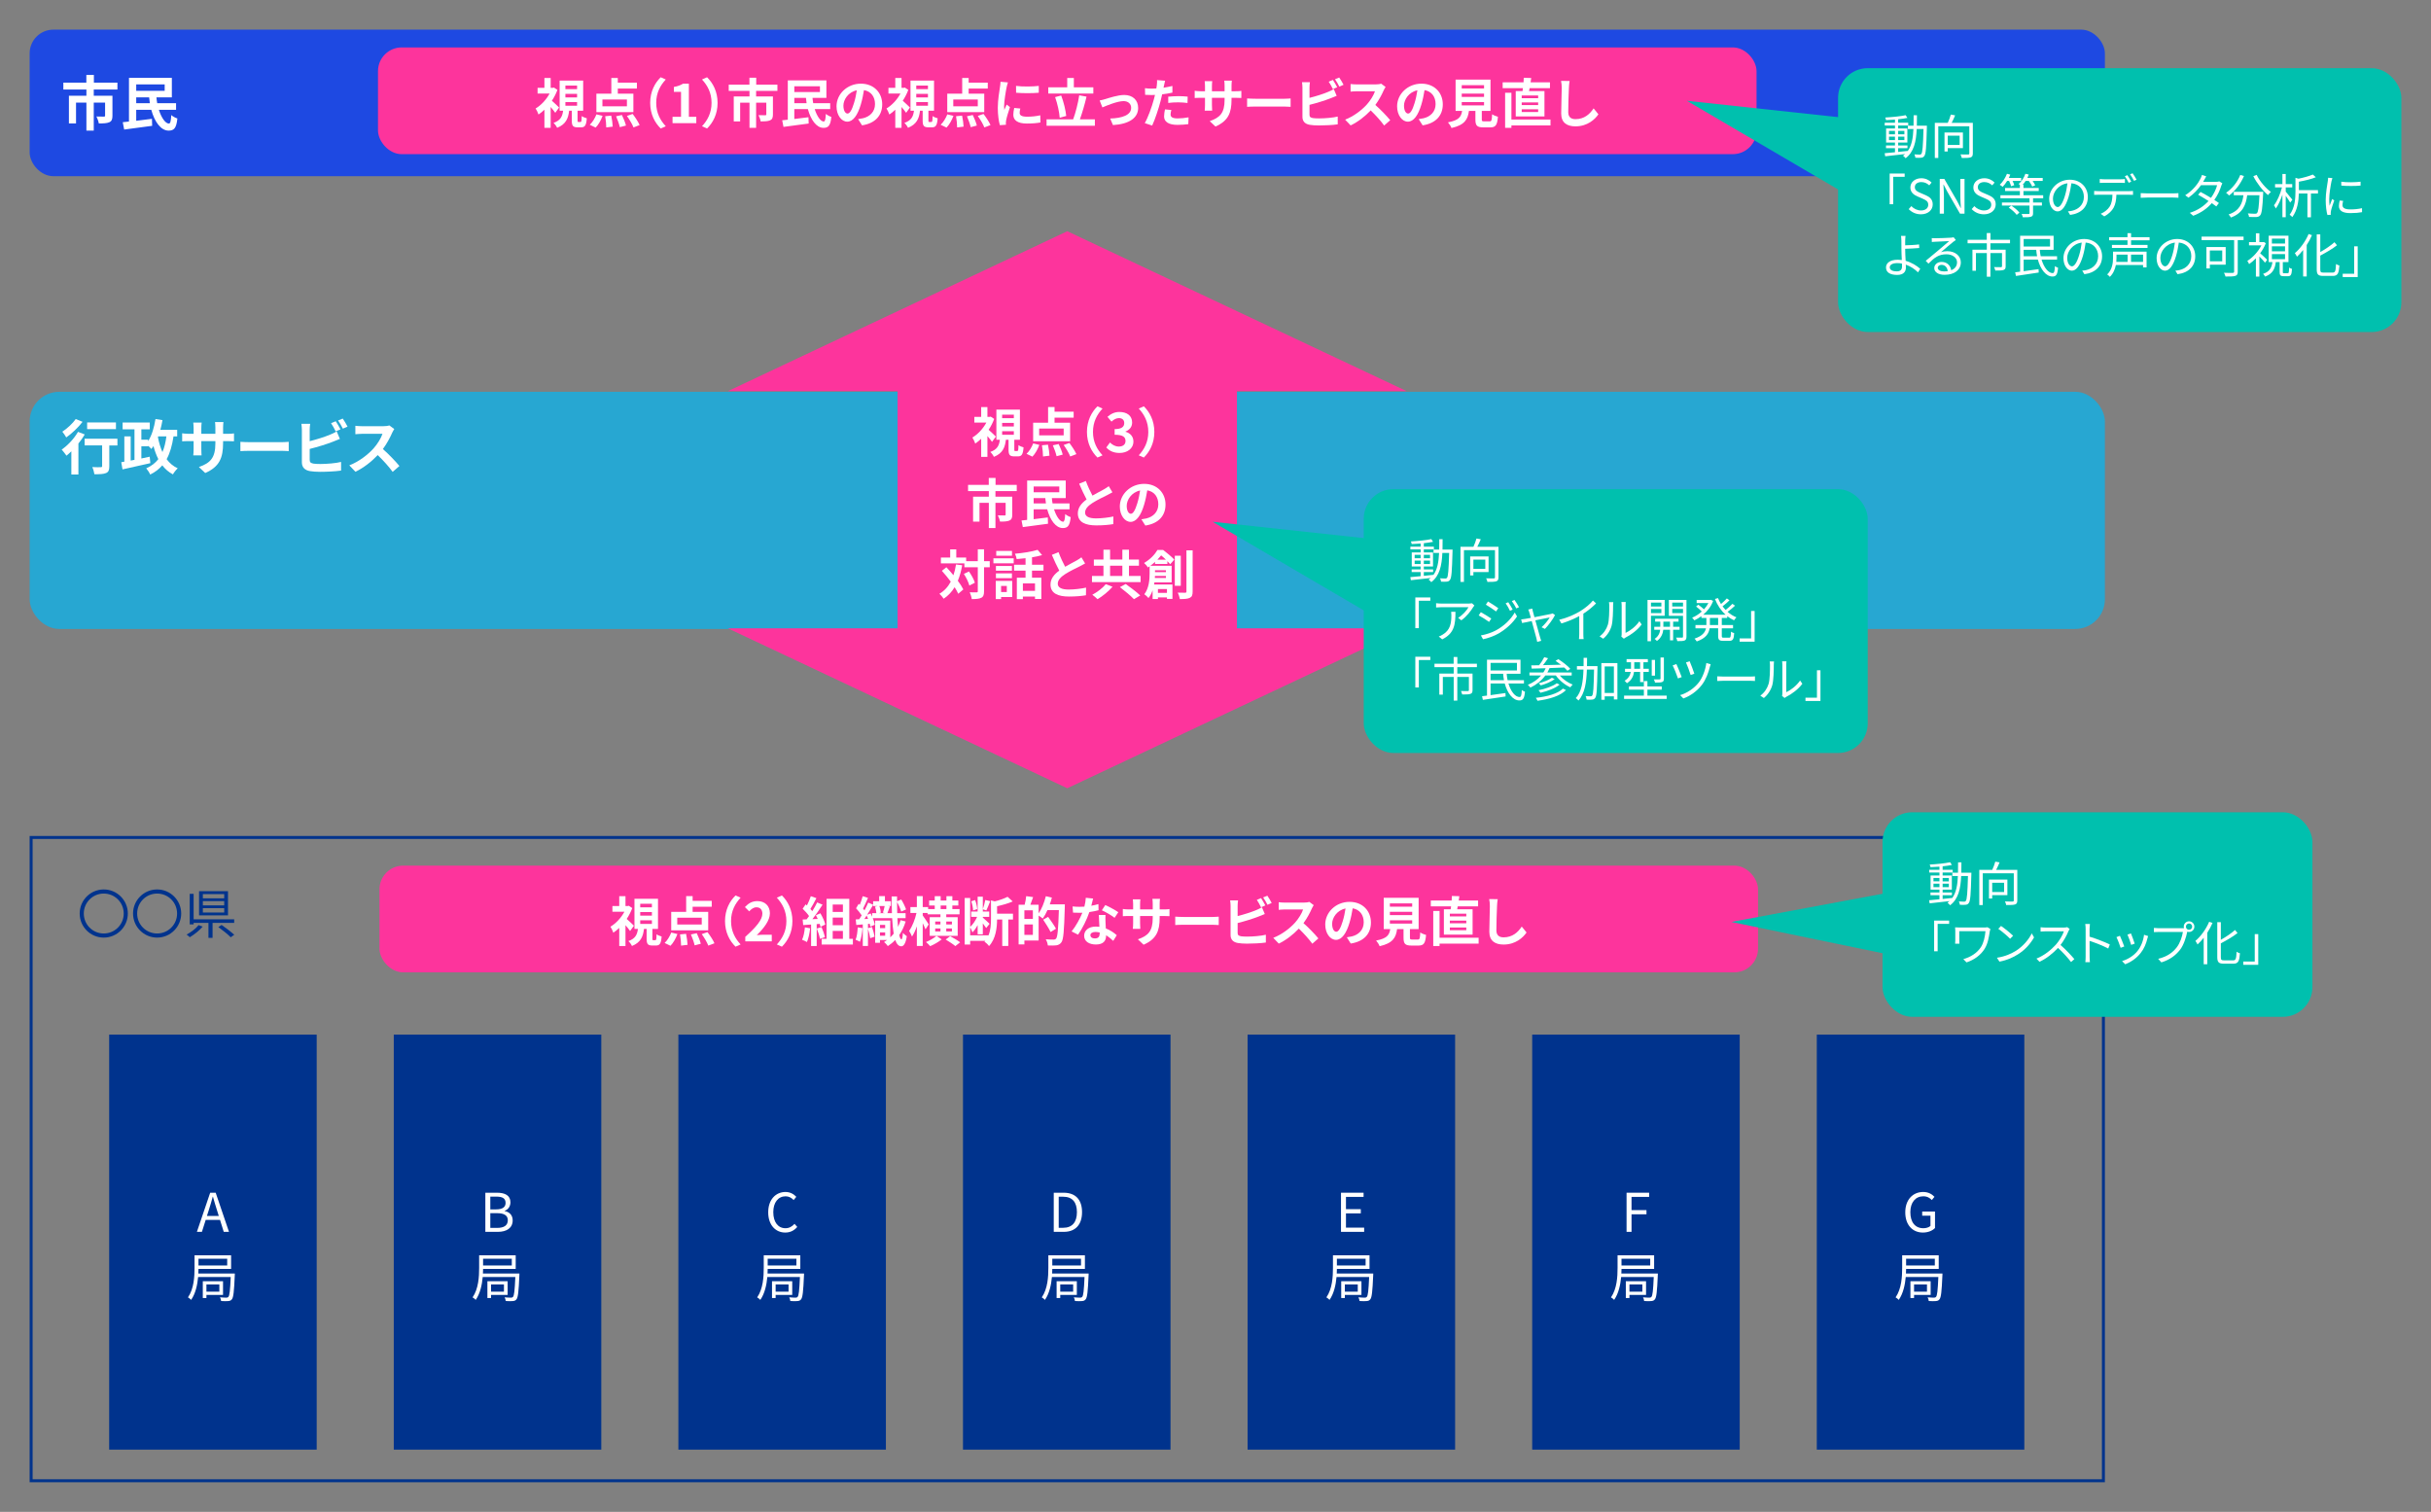 <?xml version="1.0" encoding="UTF-8"?>
<svg id="_レイヤー_1" data-name="レイヤー 1" xmlns="http://www.w3.org/2000/svg" viewBox="0 0 820 510">
  <rect x="0" y="0" width="820" height="510" fill="#808080" stroke="none"/>
  <rect x="10" y="10" width="700" height="49.431" rx="8" ry="8" style="fill: #1e49e2; stroke-width: 0px;"/>
  <g>
    <path d="m31.628,30.197v2.101h6.301v6.761c0,1.14-.24,1.82-1.061,2.181-.84.36-1.98.4-3.541.4-.1-.68-.46-1.7-.8-2.34,1.0.04,2.181.04,2.5.04.32,0,.42-.1.42-.32v-4.401h-3.821v9.442h-2.481v-9.442h-3.5v7.021h-2.4v-9.342h5.901v-2.101h-7.781v-2.32h7.761v-2.601h2.541v2.601h7.942v2.32h-7.981Z" style="fill: #fff; stroke-width: 0px;"/>
    <path d="m53.588,37.038c.86,2.721,2.241,4.661,3.401,4.641.46,0,.68-.84.78-2.861.54.48,1.44.96,2.061,1.141-.34,3.36-1.18,4.101-2.981,4.101-2.601-.02-4.721-2.98-5.821-7.021h-5.081v3.701c1.701-.22,3.541-.44,5.301-.66l.08,2.361c-3.301.46-6.841.92-9.442,1.26l-.48-2.48c.621-.06,1.34-.12,2.101-.22v-14.743h14.463v6.582h-5.201c.06.68.14,1.34.26,1.98h6.361v2.22h-5.801Zm-7.642-8.562v2.16h9.602v-2.16h-9.602Zm4.601,6.341c-.1-.64-.18-1.3-.24-1.98h-4.361v1.98h4.601Z" style="fill: #fff; stroke-width: 0px;"/>
  </g>
  <rect x="10" y="132.165" width="700" height="80" rx="10" ry="10" style="fill: #00b8f5; opacity: .698; stroke-width: 0px;"/>
  <rect x="36.824" y="349" width="70" height="140" style="fill: #00338d; stroke-width: 0px;"/>
  <g>
    <path d="m74.212,411.504h-4.826l-1.278,4.033h-1.692l4.483-13.198h1.855l4.483,13.198h-1.764l-1.26-4.033Zm-.415-1.333l-.63-2.017c-.486-1.494-.9-2.935-1.333-4.465h-.072c-.414,1.549-.846,2.971-1.314,4.465l-.648,2.017h3.997Z" style="fill: #fff; stroke-width: 0px;"/>
    <path d="m79.209,429.593s-.018.414-.018.612c-.234,5.474-.45,7.472-.99,8.103-.324.414-.666.522-1.224.576-.504.054-1.44.054-2.395-.018-.018-.36-.162-.9-.378-1.242.954.09,1.818.108,2.179.108.306,0,.486-.054.648-.252.396-.414.594-2.125.792-6.698h-11.001c-.234,2.611-.846,5.528-2.358,7.707-.198-.27-.774-.703-1.062-.846,2.017-2.917,2.215-7.004,2.215-9.939v-4.249h12.333v4.591h-11.001c0,.486-.018,1.008-.054,1.548h12.315Zm-12.262-4.987v2.269h9.687v-2.269h-9.687Zm2.683,12.208v1.044h-1.225v-5.672h6.824v4.627h-5.6Zm0-3.529v2.431h4.357v-2.431h-4.357Z" style="fill: #fff; stroke-width: 0px;"/>
  </g>
  <rect x="132.824" y="349" width="70" height="140" style="fill: #00338d; stroke-width: 0px;"/>
  <g>
    <path d="m163.712,402.339h3.925c2.683,0,4.538.9,4.538,3.223,0,1.314-.702,2.467-1.945,2.863v.09c1.584.306,2.701,1.35,2.701,3.151,0,2.593-2.053,3.871-5.006,3.871h-4.213v-13.198Zm3.637,5.618c2.269,0,3.187-.847,3.187-2.179,0-1.549-1.062-2.125-3.115-2.125h-2.035v4.304h1.962Zm.342,6.248c2.269,0,3.601-.81,3.601-2.593,0-1.638-1.296-2.376-3.601-2.376h-2.305v4.969h2.305Z" style="fill: #fff; stroke-width: 0px;"/>
    <path d="m175.209,429.593s-.018.414-.018.612c-.234,5.474-.45,7.472-.99,8.103-.324.414-.666.522-1.224.576-.504.054-1.44.054-2.395-.018-.018-.36-.162-.9-.378-1.242.954.09,1.818.108,2.179.108.306,0,.486-.054.648-.252.396-.414.594-2.125.792-6.698h-11.001c-.234,2.611-.846,5.528-2.358,7.707-.198-.27-.774-.703-1.062-.846,2.017-2.917,2.215-7.004,2.215-9.939v-4.249h12.333v4.591h-11.001c0,.486-.018,1.008-.054,1.548h12.315Zm-12.262-4.987v2.269h9.687v-2.269h-9.687Zm2.683,12.208v1.044h-1.225v-5.672h6.824v4.627h-5.6Zm0-3.529v2.431h4.357v-2.431h-4.357Z" style="fill: #fff; stroke-width: 0px;"/>
  </g>
  <rect x="228.824" y="349" width="70" height="140" style="fill: #00338d; stroke-width: 0px;"/>
  <g>
    <path d="m259.126,408.948c0-4.268,2.502-6.86,5.852-6.86,1.603,0,2.863.792,3.619,1.639l-.9,1.081c-.684-.738-1.566-1.261-2.701-1.261-2.503,0-4.159,2.053-4.159,5.348,0,3.331,1.584,5.42,4.105,5.42,1.261,0,2.215-.559,3.061-1.477l.918,1.044c-1.044,1.207-2.341,1.891-4.051,1.891-3.277,0-5.744-2.539-5.744-6.824Z" style="fill: #fff; stroke-width: 0px;"/>
    <path d="m271.209,429.593s-.018.414-.018.612c-.234,5.474-.45,7.472-.99,8.103-.324.414-.666.522-1.224.576-.504.054-1.44.054-2.395-.018-.018-.36-.162-.9-.378-1.242.954.09,1.818.108,2.179.108.306,0,.486-.054.648-.252.396-.414.594-2.125.792-6.698h-11.001c-.234,2.611-.846,5.528-2.358,7.707-.198-.27-.774-.703-1.062-.846,2.017-2.917,2.215-7.004,2.215-9.939v-4.249h12.333v4.591h-11.001c0,.486-.018,1.008-.054,1.548h12.315Zm-12.262-4.987v2.269h9.687v-2.269h-9.687Zm2.683,12.208v1.044h-1.225v-5.672h6.824v4.627h-5.6Zm0-3.529v2.431h4.357v-2.431h-4.357Z" style="fill: #fff; stroke-width: 0px;"/>
  </g>
  <rect x="324.824" y="349" width="70" height="140" style="fill: #00338d; stroke-width: 0px;"/>
  <g>
    <path d="m355.441,402.339h3.313c4.051,0,6.229,2.358,6.229,6.554,0,4.177-2.179,6.644-6.158,6.644h-3.385v-13.198Zm3.169,11.83c3.115,0,4.646-1.945,4.646-5.276,0-3.349-1.53-5.204-4.646-5.204h-1.494v10.479h1.494Z" style="fill: #fff; stroke-width: 0px;"/>
    <path d="m367.209,429.593s-.018.414-.018.612c-.234,5.474-.45,7.472-.99,8.103-.324.414-.666.522-1.224.576-.504.054-1.44.054-2.395-.018-.018-.36-.162-.9-.378-1.242.954.09,1.818.108,2.179.108.306,0,.486-.054.648-.252.396-.414.594-2.125.792-6.698h-11.001c-.234,2.611-.846,5.528-2.358,7.707-.198-.27-.774-.703-1.062-.846,2.017-2.917,2.215-7.004,2.215-9.939v-4.249h12.333v4.591h-11.001c0,.486-.018,1.008-.054,1.548h12.315Zm-12.262-4.987v2.269h9.687v-2.269h-9.687Zm2.683,12.208v1.044h-1.225v-5.672h6.824v4.627h-5.6Zm0-3.529v2.431h4.357v-2.431h-4.357Z" style="fill: #fff; stroke-width: 0px;"/>
  </g>
  <rect x="420.824" y="349" width="70" height="140" style="fill: #00338d; stroke-width: 0px;"/>
  <g>
    <path d="m452.333,402.339h7.616v1.404h-5.942v4.141h5.005v1.422h-5.005v4.808h6.14v1.422h-7.814v-13.198Z" style="fill: #fff; stroke-width: 0px;"/>
    <path d="m463.209,429.593s-.018.414-.018.612c-.234,5.474-.45,7.472-.99,8.103-.324.414-.666.522-1.224.576-.504.054-1.44.054-2.395-.018-.018-.36-.162-.9-.378-1.242.954.09,1.818.108,2.179.108.306,0,.486-.054.648-.252.396-.414.594-2.125.792-6.698h-11.001c-.234,2.611-.846,5.528-2.358,7.707-.198-.27-.774-.703-1.062-.846,2.017-2.917,2.215-7.004,2.215-9.939v-4.249h12.333v4.591h-11.001c0,.486-.018,1.008-.054,1.548h12.315Zm-12.262-4.987v2.269h9.687v-2.269h-9.687Zm2.683,12.208v1.044h-1.225v-5.672h6.824v4.627h-5.6Zm0-3.529v2.431h4.357v-2.431h-4.357Z" style="fill: #fff; stroke-width: 0px;"/>
  </g>
  <rect x="516.824" y="349" width="70" height="140" style="fill: #00338d; stroke-width: 0px;"/>
  <g>
    <path d="m548.657,402.339h7.616v1.404h-5.942v4.465h5.042v1.404h-5.042v5.924h-1.674v-13.198Z" style="fill: #fff; stroke-width: 0px;"/>
    <path d="m559.209,429.593s-.018.414-.018.612c-.234,5.474-.45,7.472-.99,8.103-.324.414-.666.522-1.224.576-.504.054-1.44.054-2.395-.018-.018-.36-.162-.9-.378-1.242.954.09,1.818.108,2.179.108.306,0,.486-.054.648-.252.396-.414.594-2.125.792-6.698h-11.001c-.234,2.611-.846,5.528-2.358,7.707-.198-.27-.774-.703-1.062-.846,2.017-2.917,2.215-7.004,2.215-9.939v-4.249h12.333v4.591h-11.001c0,.486-.018,1.008-.054,1.548h12.315Zm-12.262-4.987v2.269h9.687v-2.269h-9.687Zm2.683,12.208v1.044h-1.225v-5.672h6.824v4.627h-5.6Zm0-3.529v2.431h4.357v-2.431h-4.357Z" style="fill: #fff; stroke-width: 0px;"/>
  </g>
  <rect x="612.824" y="349" width="70" height="140" style="fill: #00338d; stroke-width: 0px;"/>
  <g>
    <path d="m642.667,408.948c0-4.268,2.557-6.86,6.05-6.86,1.836,0,3.043.829,3.799,1.639l-.9,1.081c-.667-.703-1.513-1.261-2.863-1.261-2.646,0-4.375,2.053-4.375,5.348,0,3.331,1.566,5.42,4.393,5.42.955,0,1.873-.288,2.395-.774v-3.457h-2.791v-1.387h4.321v5.546c-.846.882-2.305,1.53-4.087,1.53-3.475,0-5.942-2.539-5.942-6.824Z" style="fill: #fff; stroke-width: 0px;"/>
    <path d="m655.209,429.593s-.018.414-.018.612c-.234,5.474-.45,7.472-.99,8.103-.324.414-.666.522-1.224.576-.504.054-1.44.054-2.395-.018-.018-.36-.162-.9-.378-1.242.954.09,1.818.108,2.179.108.306,0,.486-.054.648-.252.396-.414.594-2.125.792-6.698h-11.001c-.234,2.611-.846,5.528-2.358,7.707-.198-.27-.774-.703-1.062-.846,2.017-2.917,2.215-7.004,2.215-9.939v-4.249h12.333v4.591h-11.001c0,.486-.018,1.008-.054,1.548h12.315Zm-12.262-4.987v2.269h9.687v-2.269h-9.687Zm2.683,12.208v1.044h-1.225v-5.672h6.824v4.627h-5.6Zm0-3.529v2.431h4.357v-2.431h-4.357Z" style="fill: #fff; stroke-width: 0px;"/>
  </g>
  <path d="m709,283v216H11v-216h698m1-1H10v218h700v-218h0Z" style="fill: #00338d; stroke-width: 0px;"/>
  <g>
    <path d="m34.999,300.035c4.483,0,8.12,3.637,8.12,8.12,0,4.483-3.637,8.121-8.12,8.121-4.483,0-8.121-3.637-8.121-8.121,0-4.483,3.637-8.12,8.121-8.12Zm0,1.386c-3.728,0-6.734,3.007-6.734,6.734,0,3.728,3.007,6.734,6.734,6.734,3.727,0,6.734-3.007,6.734-6.734,0-3.727-3.007-6.734-6.734-6.734Z" style="fill: #00338d; stroke-width: 0px;"/>
    <path d="m52.999,300.035c4.483,0,8.12,3.637,8.12,8.12,0,4.483-3.637,8.121-8.12,8.121-4.483,0-8.121-3.637-8.121-8.121,0-4.483,3.637-8.12,8.121-8.12Zm0,1.386c-3.728,0-6.734,3.007-6.734,6.734,0,3.728,3.007,6.734,6.734,6.734,3.727,0,6.734-3.007,6.734-6.734,0-3.727-3.007-6.734-6.734-6.734Z" style="fill: #00338d; stroke-width: 0px;"/>
    <path d="m68.352,312.585c-1.116,1.296-2.827,2.683-4.339,3.565-.27-.27-.738-.684-1.062-.882,1.477-.81,3.187-2.088,4.033-3.205l1.369.522Zm3.349-1.261v5.042h-1.387v-5.042h-5.005v.486h-1.314v-10.281h1.314v8.589h13.684v1.206h-7.292Zm5.203-2.539h-9.759v-8.156h9.759v8.156Zm-1.278-7.184h-7.202v1.422h7.202v-1.422Zm0,2.359h-7.202v1.458h7.202v-1.458Zm0,2.395h-7.202v1.458h7.202v-1.458Zm-.882,5.654c1.422.972,3.295,2.413,4.267,3.313l-1.188.846c-.882-.918-2.737-2.413-4.177-3.439l1.099-.72Z" style="fill: #00338d; stroke-width: 0px;"/>
  </g>
  <polygon points="245.534 131.939 360 78 474.466 131.939 417.233 131.939 417.233 211.962 474.466 211.962 360 265.901 245.534 211.962 302.767 211.962 302.767 131.939 245.534 131.939" style="fill: #fd349c; fill-rule: evenodd; stroke-width: 0px;"/>
  <rect x="127.5" y="16" width="465" height="36" rx="8" ry="8" style="fill: #fd349c; stroke-width: 0px;"/>
  <g>
    <path d="m187.292,38.052c-.36-.522-.954-1.278-1.548-1.962v7.022h-2.107v-6.104c-.648.63-1.332,1.17-1.999,1.621-.18-.576-.666-1.621-.972-2.035,1.836-1.08,3.601-2.971,4.717-5.042h-4.051v-1.926h2.305v-3.313h2.107v3.313h.738l.36-.09,1.188.774c-.468,1.278-1.116,2.521-1.873,3.673.792.684,2.088,1.926,2.431,2.287l-1.296,1.782Zm8.517,3.097c.306,0,.378-.234.414-1.999.378.306,1.188.63,1.71.756-.18,2.431-.666,3.043-1.891,3.043h-1.26c-1.566,0-1.909-.576-1.909-2.323v-3.277h-.9c-.288,2.575-1.08,4.573-4.051,5.762-.198-.504-.774-1.278-1.207-1.656,2.431-.846,2.989-2.269,3.223-4.105h-1.17v-10.173h7.94v10.173h-1.891v3.241c0,.504.036.558.306.558h.684Zm-5.096-11.091h3.943v-1.188h-3.943v1.188Zm0,2.809h3.943v-1.206h-3.943v1.206Zm0,2.791h3.943v-1.207h-3.943v1.207Z" style="fill: #fff; stroke-width: 0px;"/>
    <path d="m198.936,42.085c.882-.792,1.747-2.214,2.251-3.511l2.07.504c-.522,1.44-1.386,3.007-2.341,3.961l-1.98-.955Zm14.71-4.249h-12.478v-6.248h5.042v-5.293h2.179v1.584h6.446v1.999h-6.446v1.71h5.257v6.248Zm-2.179-4.268h-8.264v2.287h8.264v-2.287Zm-5.293,5.438c.27,1.224.468,2.772.504,3.709l-2.179.27c0-.936-.144-2.539-.36-3.781l2.035-.198Zm3.601-.216c.558,1.134,1.152,2.629,1.368,3.565l-2.07.541c-.198-.937-.738-2.485-1.26-3.673l1.962-.432Zm3.619-.36c.864,1.134,1.909,2.701,2.358,3.763l-2.07.792c-.378-1.026-1.351-2.665-2.215-3.871l1.927-.684Z" style="fill: #fff; stroke-width: 0px;"/>
    <path d="m219.315,34.703c0-3.853,1.603-6.734,3.547-8.643l1.71.756c-1.801,1.945-3.223,4.429-3.223,7.886s1.422,5.942,3.223,7.887l-1.71.756c-1.945-1.908-3.547-4.789-3.547-8.643Z" style="fill: #fff; stroke-width: 0px;"/>
    <path d="m226.854,39.403h2.863v-8.427h-2.413v-1.638c1.332-.252,2.25-.594,3.097-1.116h1.962v11.181h2.503v2.143h-8.012v-2.143Z" style="fill: #fff; stroke-width: 0px;"/>
    <path d="m242.047,34.703c0,3.854-1.603,6.734-3.547,8.643l-1.71-.756c1.801-1.945,3.223-4.43,3.223-7.887s-1.422-5.941-3.223-7.886l1.71-.756c1.945,1.909,3.547,4.79,3.547,8.643Z" style="fill: #fff; stroke-width: 0px;"/>
    <path d="m255.044,30.652v1.891h5.672v6.085c0,1.026-.216,1.639-.955,1.963-.756.324-1.782.36-3.187.36-.09-.612-.415-1.53-.721-2.106.9.036,1.963.036,2.251.036s.378-.09.378-.288v-3.961h-3.439v8.499h-2.232v-8.499h-3.151v6.32h-2.161v-8.408h5.312v-1.891h-7.004v-2.089h6.986v-2.341h2.287v2.341h7.148v2.089h-7.184Z" style="fill: #fff; stroke-width: 0px;"/>
    <path d="m274.809,36.81c.774,2.449,2.017,4.195,3.061,4.177.414,0,.612-.756.702-2.575.486.432,1.296.864,1.854,1.026-.306,3.025-1.062,3.691-2.683,3.691-2.341-.018-4.25-2.683-5.24-6.32h-4.573v3.331c1.53-.198,3.187-.396,4.771-.594l.072,2.125c-2.971.414-6.158.828-8.499,1.134l-.432-2.232c.558-.054,1.207-.108,1.891-.198v-13.27h13.018v5.924h-4.681c.054.612.126,1.207.234,1.783h5.726v1.999h-5.222Zm-6.878-7.707v1.945h8.643v-1.945h-8.643Zm4.141,5.708c-.09-.576-.162-1.17-.216-1.783h-3.925v1.783h4.141Z" style="fill: #fff; stroke-width: 0px;"/>
    <path d="m289.442,40.177c.684-.09,1.188-.18,1.657-.288,2.287-.54,4.051-2.178,4.051-4.771,0-2.467-1.332-4.303-3.727-4.718-.252,1.513-.558,3.169-1.062,4.844-1.062,3.601-2.611,5.797-4.556,5.797-1.962,0-3.637-2.178-3.637-5.186,0-4.105,3.583-7.634,8.21-7.634,4.411,0,7.202,3.079,7.202,6.968,0,3.745-2.305,6.41-6.806,7.094l-1.333-2.107Zm-1.386-5.401c.414-1.314.738-2.845.954-4.321-2.953.612-4.52,3.205-4.52,5.167,0,1.801.721,2.683,1.387,2.683.738,0,1.458-1.117,2.179-3.529Z" style="fill: #fff; stroke-width: 0px;"/>
    <path d="m305.642,38.052c-.36-.522-.954-1.278-1.548-1.962v7.022h-2.107v-6.104c-.648.63-1.332,1.17-1.999,1.621-.18-.576-.666-1.621-.972-2.035,1.836-1.08,3.601-2.971,4.717-5.042h-4.051v-1.926h2.305v-3.313h2.107v3.313h.738l.36-.09,1.188.774c-.468,1.278-1.116,2.521-1.873,3.673.792.684,2.088,1.926,2.431,2.287l-1.296,1.782Zm8.517,3.097c.306,0,.378-.234.414-1.999.378.306,1.188.63,1.71.756-.18,2.431-.666,3.043-1.891,3.043h-1.26c-1.566,0-1.909-.576-1.909-2.323v-3.277h-.9c-.288,2.575-1.081,4.573-4.051,5.762-.198-.504-.774-1.278-1.207-1.656,2.431-.846,2.989-2.269,3.223-4.105h-1.17v-10.173h7.94v10.173h-1.891v3.241c0,.504.036.558.306.558h.684Zm-5.096-11.091h3.943v-1.188h-3.943v1.188Zm0,2.809h3.943v-1.206h-3.943v1.206Zm0,2.791h3.943v-1.207h-3.943v1.207Z" style="fill: #fff; stroke-width: 0px;"/>
    <path d="m317.286,42.085c.882-.792,1.747-2.214,2.25-3.511l2.071.504c-.522,1.44-1.386,3.007-2.341,3.961l-1.98-.955Zm14.71-4.249h-12.478v-6.248h5.042v-5.293h2.178v1.584h6.446v1.999h-6.446v1.71h5.258v6.248Zm-2.179-4.268h-8.265v2.287h8.265v-2.287Zm-5.293,5.438c.27,1.224.468,2.772.504,3.709l-2.178.27c0-.936-.145-2.539-.36-3.781l2.035-.198Zm3.601-.216c.558,1.134,1.152,2.629,1.368,3.565l-2.07.541c-.198-.937-.738-2.485-1.261-3.673l1.963-.432Zm3.619-.36c.864,1.134,1.908,2.701,2.358,3.763l-2.07.792c-.378-1.026-1.351-2.665-2.215-3.871l1.927-.684Z" style="fill: #fff; stroke-width: 0px;"/>
    <path d="m339.985,27.807c-.144.36-.36,1.261-.432,1.584-.252,1.188-.864,4.753-.864,6.536,0,.342.018.774.072,1.152.252-.63.541-1.225.792-1.801l1.116.864c-.504,1.495-1.098,3.421-1.278,4.375-.054.252-.108.648-.108.828.018.198.018.486.036.738l-2.053.144c-.36-1.242-.702-3.421-.702-5.833,0-2.683.54-5.69.738-7.058.072-.504.18-1.188.18-1.747l2.503.216Zm4.177,8.805c-.144.576-.216,1.008-.216,1.495,0,.792.685,1.26,2.485,1.26,1.603,0,2.917-.144,4.465-.468l.054,2.413c-1.152.216-2.593.36-4.609.36-3.079,0-4.538-1.116-4.538-2.935,0-.738.126-1.494.306-2.322l2.053.198Zm6.23-7.634v2.305c-2.197.198-5.42.198-7.652,0l-.018-2.305c2.197.306,5.744.234,7.67,0Z" style="fill: #fff; stroke-width: 0px;"/>
    <path d="m369.311,40.267v2.143h-16.295v-2.143h8.967c.81-2.179,1.674-5.528,2.052-8.121l2.467.45c-.63,2.647-1.477,5.563-2.25,7.67h5.06Zm-.522-8.715h-15.196v-2.106h6.392v-3.133h2.232v3.133h6.572v2.106Zm-11.343,8.157c-.126-1.873-.756-4.753-1.548-6.95l2.053-.54c.846,2.214,1.512,5.005,1.692,6.896l-2.197.594Z" style="fill: #fff; stroke-width: 0px;"/>
    <path d="m372.817,33.425c1.206-.36,4.231-1.386,6.392-1.386,2.809,0,4.699,1.674,4.699,4.375,0,3.223-2.827,5.438-8.498,5.779l-.937-2.214c4.051-.108,7.076-1.17,7.076-3.601,0-1.333-1.008-2.269-2.557-2.269-2.071,0-5.618,1.476-7.148,2.125l-.918-2.341c.522-.09,1.35-.288,1.891-.468Z" style="fill: #fff; stroke-width: 0px;"/>
    <path d="m395.463,31.246c-1.062.234-2.269.433-3.457.576-.162.774-.342,1.567-.541,2.287-.648,2.502-1.854,6.158-2.827,8.246l-2.503-.828c1.062-1.782,2.413-5.527,3.079-8.03.126-.468.252-.972.378-1.477-.414.018-.81.036-1.17.036-.864,0-1.53-.036-2.16-.072l-.054-2.232c.918.108,1.512.144,2.25.144.522,0,1.044-.018,1.584-.054.072-.396.126-.738.162-1.026.09-.666.108-1.386.072-1.8l2.719.216c-.126.486-.288,1.279-.378,1.675l-.144.684c1.008-.162,2.017-.36,2.989-.594v2.25Zm-.36,5.852c-.144.504-.252,1.098-.252,1.495,0,.774.45,1.35,2.359,1.35,1.188,0,2.431-.126,3.709-.36l-.09,2.287c-1.008.126-2.214.252-3.637.252-3.007,0-4.538-1.044-4.538-2.845,0-.811.162-1.675.306-2.377l2.143.198Zm-1.044-4.483c.99-.09,2.269-.18,3.421-.18,1.008,0,2.088.054,3.133.162l-.054,2.143c-.882-.108-1.98-.216-3.061-.216-1.243,0-2.323.054-3.439.198v-2.106Z" style="fill: #fff; stroke-width: 0px;"/>
    <path d="m416.74,30.778c.955,0,1.495-.036,1.98-.126v2.395c-.396-.036-1.026-.054-1.98-.054h-1.332v.594c0,4.465-1.081,7.184-5.42,9.093l-1.927-1.818c3.475-1.207,5.006-2.773,5.006-7.184v-.685h-4.268v2.449c0,.792.054,1.531.072,1.891h-2.521c.054-.36.108-1.08.108-1.891v-2.449h-1.531c-.9,0-1.548.036-1.944.072v-2.449c.324.054,1.044.162,1.944.162h1.531v-1.783c0-.684-.072-1.278-.108-1.621h2.557c-.054.342-.108.918-.108,1.639v1.765h4.268v-1.891c0-.72-.054-1.314-.108-1.675h2.557c-.036.36-.108.955-.108,1.675v1.891h1.332Z" style="fill: #fff; stroke-width: 0px;"/>
    <path d="m420.66,33.209c.648.054,1.963.108,2.899.108h9.669c.829,0,1.639-.072,2.107-.108v2.827c-.432-.018-1.351-.09-2.107-.09h-9.669c-1.026,0-2.232.036-2.899.09v-2.827Z" style="fill: #fff; stroke-width: 0px;"/>
    <path d="m441.704,38.701c0,.774.36.972,1.17,1.134.541.072,1.279.108,2.089.108,1.873,0,4.79-.234,6.266-.63v2.629c-1.692.252-4.429.378-6.41.378-1.17,0-2.25-.09-3.025-.216-1.566-.27-2.467-1.134-2.467-2.683v-9.813c0-.396-.054-1.314-.144-1.873h2.665c-.09.558-.144,1.368-.144,1.873v3.403c2.125-.522,4.627-1.314,6.229-1.999.648-.252,1.261-.54,1.963-.972l.972,2.287c-.702.288-1.512.63-2.106.846-1.819.72-4.718,1.621-7.058,2.197v3.331Zm7.886-8.661c-.36-.738-.918-1.801-1.404-2.485l1.422-.594c.45.667,1.098,1.801,1.44,2.467l-1.458.612Zm2.143-3.889c.486.666,1.134,1.818,1.458,2.449l-1.422.612c-.378-.756-.955-1.801-1.458-2.485l1.422-.576Z" style="fill: #fff; stroke-width: 0px;"/>
    <path d="m467.375,29.338c-.144.198-.468.756-.63,1.116-.612,1.404-1.621,3.331-2.827,4.952,1.782,1.548,3.961,3.853,5.023,5.149l-2.053,1.783c-1.17-1.621-2.845-3.457-4.537-5.096-1.909,2.017-4.304,3.889-6.77,5.06l-1.855-1.945c2.899-1.098,5.69-3.277,7.382-5.167,1.188-1.351,2.287-3.133,2.683-4.411h-6.104c-.756,0-1.747.108-2.125.126v-2.557c.486.072,1.584.126,2.125.126h6.338c.792,0,1.512-.108,1.873-.234l1.477,1.099Z" style="fill: #fff; stroke-width: 0px;"/>
    <path d="m478.533,40.177c.684-.09,1.188-.18,1.657-.288,2.287-.54,4.051-2.178,4.051-4.771,0-2.467-1.333-4.303-3.728-4.718-.252,1.513-.558,3.169-1.062,4.844-1.062,3.601-2.611,5.797-4.556,5.797-1.962,0-3.637-2.178-3.637-5.186,0-4.105,3.583-7.634,8.21-7.634,4.411,0,7.202,3.079,7.202,6.968,0,3.745-2.305,6.41-6.806,7.094l-1.333-2.107Zm-1.386-5.401c.414-1.314.738-2.845.954-4.321-2.953.612-4.519,3.205-4.519,5.167,0,1.801.72,2.683,1.386,2.683.738,0,1.458-1.117,2.179-3.529Z" style="fill: #fff; stroke-width: 0px;"/>
    <path d="m502.493,40.933c.612,0,.72-.306.811-2.395.45.342,1.404.702,1.962.846-.234,2.845-.792,3.583-2.575,3.583h-2.377c-2.143,0-2.646-.648-2.646-2.665v-2.881h-2.179c-.378,2.863-1.44,4.753-5.888,5.762-.198-.576-.774-1.458-1.188-1.909,3.691-.684,4.465-1.891,4.771-3.853h-2.197v-10.569h11.775v10.569h-2.935v2.863c0,.576.108.648.792.648h1.873Zm-9.435-11.091h7.526v-1.116h-7.526v1.116Zm0,2.845h7.526v-1.116h-7.526v1.116Zm0,2.863h7.526v-1.117h-7.526v1.117Z" style="fill: #fff; stroke-width: 0px;"/>
    <path d="m513.561,30.724c.054-.306.108-.648.144-.99h-6.842v-1.962h7.04c.036-.541.054-1.062.072-1.531l2.521.072c-.072.486-.126.972-.216,1.458h6.536v1.962h-6.86c-.072.342-.126.684-.198.99h5.204v8.553h-9.687v-8.553h2.287Zm9.435,11.596h-13.18v.81h-2.125v-11.848h2.125v9.039h13.18v1.999Zm-4.159-10.101h-5.546v.918h5.546v-.918Zm0,2.323h-5.546v.9h5.546v-.9Zm0,2.323h-5.546v.918h5.546v-.918Z" style="fill: #fff; stroke-width: 0px;"/>
    <path d="m529.437,27.321c-.126.756-.216,1.656-.234,2.376-.09,1.909-.216,5.906-.216,8.121,0,1.8,1.08,2.376,2.448,2.376,2.953,0,4.826-1.692,6.104-3.637l1.621,1.999c-1.152,1.692-3.673,4.069-7.742,4.069-2.917,0-4.808-1.279-4.808-4.321,0-2.395.18-7.076.18-8.607,0-.846-.072-1.71-.234-2.413l2.881.036Z" style="fill: #fff; stroke-width: 0px;"/>
  </g>
  <rect x="128" y="292" width="465" height="36" rx="8" ry="8" style="fill: #fd349c; stroke-width: 0px;"/>
  <g>
    <path d="m212.533,314.052c-.36-.522-.954-1.278-1.548-1.962v7.022h-2.107v-6.104c-.648.63-1.332,1.17-1.999,1.621-.18-.576-.666-1.621-.972-2.035,1.836-1.08,3.601-2.971,4.717-5.042h-4.051v-1.926h2.305v-3.313h2.107v3.313h.738l.36-.09,1.188.774c-.468,1.278-1.116,2.521-1.873,3.673.792.684,2.088,1.926,2.431,2.287l-1.296,1.782Zm8.517,3.097c.306,0,.378-.234.414-1.999.378.306,1.188.63,1.71.756-.18,2.431-.666,3.043-1.891,3.043h-1.26c-1.566,0-1.909-.576-1.909-2.323v-3.277h-.9c-.288,2.575-1.08,4.573-4.051,5.762-.198-.504-.774-1.278-1.207-1.656,2.431-.846,2.989-2.269,3.223-4.105h-1.17v-10.173h7.94v10.173h-1.891v3.241c0,.504.036.558.306.558h.684Zm-5.096-11.091h3.943v-1.188h-3.943v1.188Zm0,2.809h3.943v-1.206h-3.943v1.206Zm0,2.791h3.943v-1.207h-3.943v1.207Z" style="fill: #fff; stroke-width: 0px;"/>
    <path d="m224.177,318.085c.882-.792,1.747-2.214,2.251-3.511l2.07.504c-.522,1.44-1.386,3.007-2.341,3.961l-1.98-.955Zm14.71-4.249h-12.478v-6.248h5.042v-5.293h2.179v1.584h6.446v1.999h-6.446v1.71h5.257v6.248Zm-2.179-4.268h-8.264v2.287h8.264v-2.287Zm-5.293,5.438c.27,1.224.468,2.772.504,3.709l-2.179.27c0-.936-.144-2.539-.36-3.781l2.035-.198Zm3.601-.216c.558,1.134,1.152,2.629,1.368,3.565l-2.07.541c-.198-.937-.738-2.485-1.26-3.673l1.962-.432Zm3.619-.36c.864,1.134,1.909,2.701,2.358,3.763l-2.07.792c-.378-1.026-1.351-2.665-2.215-3.871l1.927-.684Z" style="fill: #fff; stroke-width: 0px;"/>
    <path d="m244.556,310.703c0-3.853,1.603-6.734,3.547-8.643l1.71.756c-1.801,1.945-3.223,4.429-3.223,7.886s1.422,5.942,3.223,7.887l-1.71.756c-1.945-1.908-3.547-4.789-3.547-8.643Z" style="fill: #fff; stroke-width: 0px;"/>
    <path d="m251.393,316.015c3.619-3.241,5.762-5.744,5.762-7.796,0-1.351-.738-2.161-1.999-2.161-.973,0-1.783.63-2.449,1.368l-1.44-1.44c1.225-1.296,2.413-2.017,4.231-2.017,2.521,0,4.195,1.621,4.195,4.105,0,2.413-1.999,5.005-4.429,7.382.666-.072,1.548-.145,2.161-.145h2.899v2.233h-8.931v-1.53Z" style="fill: #fff; stroke-width: 0px;"/>
    <path d="m267.289,310.703c0,3.854-1.603,6.734-3.547,8.643l-1.71-.756c1.801-1.945,3.223-4.43,3.223-7.887s-1.422-5.941-3.223-7.886l1.71-.756c1.945,1.909,3.547,4.79,3.547,8.643Z" style="fill: #fff; stroke-width: 0px;"/>
    <path d="m273.264,313.134c-.18,1.692-.558,3.493-1.081,4.645-.378-.234-1.17-.612-1.638-.774.522-1.062.81-2.665.954-4.177l1.765.306Zm2.215-1.405v7.4h-1.891v-7.256l-2.665.18-.18-1.873,1.333-.054c.27-.342.558-.72.828-1.116-.522-.774-1.404-1.747-2.161-2.467l1.008-1.476.432.378c.504-.99,1.008-2.197,1.314-3.133l1.891.666c-.648,1.243-1.386,2.629-2.035,3.637.234.252.45.522.63.756.648-1.008,1.224-2.053,1.656-2.953l1.819.756c-1.008,1.584-2.269,3.421-3.439,4.879l1.818-.072c-.198-.433-.414-.864-.63-1.243l1.513-.666c.72,1.206,1.44,2.773,1.656,3.799l-1.62.756c-.054-.288-.144-.612-.252-.972l-1.026.072Zm1.62.99c.486,1.062.955,2.467,1.17,3.385l-1.692.594c-.144-.918-.612-2.377-1.062-3.475l1.584-.504Zm10.587,3.979v1.927h-10.533v-1.927h1.656v-13.504h7.67v13.504h1.207Zm-6.806-11.578v2.503h3.439v-2.503h-3.439Zm3.439,4.412h-3.439v2.575h3.439v-2.575Zm-3.439,7.166h3.439v-2.665h-3.439v2.665Z" style="fill: #fff; stroke-width: 0px;"/>
    <path d="m290.939,313.08c-.144,1.692-.45,3.475-.882,4.609-.342-.216-1.062-.54-1.458-.684.45-1.062.63-2.665.72-4.177l1.621.252Zm14.548-2.232c-.522,1.692-1.242,3.223-2.161,4.573.198.9.45,1.422.738,1.44.234.018.414-.811.504-2.197.288.396,1.026.954,1.314,1.152-.432,2.773-1.224,3.421-1.891,3.403-.9-.036-1.548-.774-2.017-2.143-.738.792-1.584,1.477-2.502,2.071-.252-.396-.882-1.081-1.278-1.369.36-.216.702-.432,1.026-.684h-2.395v.937h-1.62v-7.508h5.095v5.671c.414-.396.792-.81,1.152-1.242-.252-1.44-.414-3.205-.522-5.24h-6.536c.324.811.594,1.621.684,2.233l-1.512.63c-.036-.288-.108-.612-.198-.955l-.594.054v1.44l1.351-.414c.378,1.044.738,2.358.882,3.259l-1.477.522c-.108-.864-.45-2.143-.756-3.169v5.798h-1.747v-7.274c-.774.072-1.53.126-2.196.18l-.18-1.873,1.17-.054c.27-.396.54-.846.828-1.314-.486-.774-1.224-1.674-1.891-2.377l.882-1.512c.126.108.234.234.36.36.396-.954.774-2.052.99-2.935l1.8.576c-.54,1.206-1.152,2.593-1.674,3.601.18.198.342.414.486.612.486-.918.937-1.837,1.261-2.629l1.656.72v-1.17h2.035v-1.729h1.945v1.729h2.034v1.603h-1.026l.666.144c-.288.792-.594,1.656-.846,2.269h1.53c-.054-1.729-.09-3.601-.108-5.636h1.836v1.621l1.422-.594c.648,1.044,1.314,2.449,1.621,3.349l-1.639.72c-.252-.882-.828-2.197-1.404-3.205,0,1.314.018,2.575.054,3.745h2.827v1.674h-2.755c.054,1.081.108,2.071.198,2.935.36-.72.666-1.477.882-2.25l1.692.45Zm-12.676-.9c-.162-.378-.324-.756-.486-1.116-.252.414-.522.81-.774,1.188l1.26-.072Zm.864-1.819c.18.342.36.72.522,1.099v-1.188h1.405c-.036-.648-.216-1.512-.45-2.197l.954-.216h-1.584v-.396c-.612,1.044-1.314,2.233-2.035,3.349l1.188-.45Zm4.141-.27c.216-.612.45-1.53.594-2.232h-1.8c.288.702.486,1.656.504,2.25l-.648.162h2.07l-.72-.18Zm-.99,4.142v1.08h1.747v-1.08h-1.747Zm1.747,3.637v-1.116h-1.747v1.116h1.747Z" style="fill: #fff; stroke-width: 0px;"/>
    <path d="m323.038,315.691h-9.435v-6.302h3.619v-.955h-4.339v-.468h-1.639v.846c.486.648,1.747,2.557,2.017,3.007l-1.08,1.674c-.198-.54-.559-1.314-.937-2.07v7.67h-1.98v-6.626c-.468,1.351-1.026,2.593-1.639,3.457-.198-.576-.648-1.404-.972-1.908,1.044-1.423,2.017-3.907,2.485-6.05h-2.053v-1.981h2.179v-3.691h1.98v3.691h1.818v.684h2.233v-1.206h-1.891v-1.692h1.891v-1.458h1.999v1.458h1.945v-1.458h1.999v1.458h2.017v1.692h-2.017v1.206h2.431v1.765h-4.483v.955h3.853v6.302Zm-5.401,1.188c-1.008.846-2.629,1.764-3.871,2.287-.342-.414-.973-1.026-1.422-1.387,1.242-.486,2.754-1.386,3.547-2.088l1.747,1.188Zm-2.179-5.042h1.765v-.973h-1.765v.973Zm1.765,2.376v-1.008h-1.765v1.008h1.765Zm.072-7.544h1.945v-1.206h-1.945v1.206Zm3.205,9.129c1.062.576,2.593,1.458,3.367,2.071l-1.621,1.278c-.702-.612-2.161-1.566-3.259-2.215l1.513-1.134Zm.594-4.934h-1.909v.973h1.909v-.973Zm0,2.341h-1.909v1.008h1.909v-1.008Z" style="fill: #fff; stroke-width: 0px;"/>
    <path d="m341.686,310.181h-1.584v8.913h-2.035v-8.913h-1.747c-.018,2.683-.396,6.482-2.719,8.967-.27-.468-1.044-1.188-1.53-1.458.09-.108.198-.216.288-.324h-5.114v1.261h-1.854v-15.719h1.854v9.759c.9-.792,1.783-2.106,2.341-3.385h-1.999v-1.8h2.179v-5.005h1.746v4.195c.324-.864.667-2.178.829-3.079l1.674.396c-.45,1.081-.918,2.341-1.314,3.133l-1.188-.396v.756h2.161v1.8h-2.161v.252c.504.414,1.945,1.746,2.287,2.088l-1.152,1.422c-.234-.378-.685-.99-1.135-1.566v3.691h-1.746v-3.115c-.522.972-1.117,1.854-1.765,2.449-.144-.504-.486-1.207-.756-1.692v2.701h6.14v.126c.792-1.854.882-3.925.882-5.671v-6.248l1.261.342c1.62-.396,3.295-.99,4.339-1.549l1.729,1.566c-1.53.685-3.475,1.225-5.275,1.621v2.503h5.366v1.98Zm-13.45-3.061c-.018-.846-.288-2.125-.612-3.097l1.296-.414c.378.936.648,2.214.702,3.043l-1.386.468Z" style="fill: #fff; stroke-width: 0px;"/>
    <path d="m359.182,305.068s0,.72-.018.972c-.234,8.048-.432,10.911-1.17,11.865-.504.667-1.008.864-1.729.991-.684.09-1.764.072-2.827.036-.036-.594-.324-1.494-.702-2.088,1.152.108,2.215.108,2.683.108.36,0,.558-.072.792-.306.522-.576.756-3.277.954-9.633h-3.853c-.468,1.081-1.026,2.071-1.584,2.845-.288-.27-.9-.684-1.386-1.008v8.409h-4.808v1.314h-1.945v-13.378h2.035c.234-.9.45-2.053.522-2.899l2.34.324c-.306.9-.63,1.8-.936,2.575h2.791v2.917c1.044-1.512,1.908-3.691,2.431-5.797l2.035.468c-.18.774-.432,1.53-.702,2.287h5.077Zm-10.785,1.999h-2.863v2.917h2.863v-2.917Zm0,8.3v-3.529h-2.863v3.529h2.863Zm5.978-.972c-.504-1.081-1.621-2.845-2.503-4.159l1.674-.955c.9,1.243,2.089,2.953,2.647,3.998l-1.818,1.116Z" style="fill: #fff; stroke-width: 0px;"/>
    <path d="m370.556,307.048c-.81.216-1.908.45-3.097.612-.846,2.502-2.377,5.6-3.817,7.634l-2.179-1.099c1.44-1.747,2.845-4.375,3.637-6.302-.306.018-.612.018-.918.018-.738,0-1.458-.018-2.232-.054l-.162-2.088c.774.09,1.729.126,2.377.126.522,0,1.062-.018,1.603-.054.252-.99.45-2.07.486-2.989l2.467.252c-.144.576-.36,1.477-.612,2.431.864-.144,1.693-.342,2.395-.558l.054,2.071Zm2.341,1.603c-.054.756-.018,1.494,0,2.287.018.504.054,1.368.108,2.25,1.531.576,2.791,1.477,3.691,2.287l-1.188,1.909c-.63-.576-1.44-1.296-2.413-1.891v.162c0,1.657-.9,2.953-3.439,2.953-2.214,0-3.961-.991-3.961-2.953,0-1.747,1.458-3.097,3.943-3.097.414,0,.828.036,1.206.072-.054-1.333-.144-2.899-.198-3.979h2.25Zm-1.962,5.906c-.468-.108-.937-.18-1.44-.18-1.026,0-1.693.432-1.693,1.062,0,.666.559,1.116,1.531,1.116,1.206,0,1.603-.702,1.603-1.657v-.342Zm5.023-4.952c-1.026-.828-3.061-1.999-4.286-2.539l1.152-1.765c1.279.558,3.493,1.765,4.394,2.413l-1.26,1.891Z" style="fill: #fff; stroke-width: 0px;"/>
    <path d="m392.499,306.778c.955,0,1.495-.036,1.98-.126v2.395c-.396-.036-1.026-.054-1.98-.054h-1.332v.594c0,4.465-1.081,7.184-5.42,9.093l-1.927-1.818c3.475-1.207,5.006-2.773,5.006-7.184v-.685h-4.268v2.449c0,.792.054,1.531.072,1.891h-2.521c.054-.36.108-1.08.108-1.891v-2.449h-1.531c-.9,0-1.548.036-1.944.072v-2.449c.324.054,1.044.162,1.944.162h1.531v-1.783c0-.684-.072-1.278-.108-1.621h2.557c-.054.342-.108.918-.108,1.639v1.765h4.268v-1.891c0-.72-.054-1.314-.108-1.675h2.557c-.036.36-.108.955-.108,1.675v1.891h1.332Z" style="fill: #fff; stroke-width: 0px;"/>
    <path d="m396.419,309.209c.648.054,1.963.108,2.899.108h9.669c.829,0,1.639-.072,2.107-.108v2.827c-.432-.018-1.351-.09-2.107-.09h-9.669c-1.026,0-2.232.036-2.899.09v-2.827Z" style="fill: #fff; stroke-width: 0px;"/>
    <path d="m417.463,314.701c0,.774.36.972,1.17,1.134.541.072,1.279.108,2.089.108,1.873,0,4.79-.234,6.266-.63v2.629c-1.692.252-4.429.378-6.41.378-1.17,0-2.25-.09-3.025-.216-1.566-.27-2.467-1.134-2.467-2.683v-9.813c0-.396-.054-1.314-.144-1.873h2.665c-.09.558-.144,1.368-.144,1.873v3.403c2.125-.522,4.627-1.314,6.229-1.999.648-.252,1.261-.54,1.963-.972l.972,2.287c-.702.288-1.512.63-2.106.846-1.819.72-4.718,1.621-7.058,2.197v3.331Zm7.886-8.661c-.36-.738-.918-1.801-1.404-2.485l1.422-.594c.45.667,1.098,1.801,1.44,2.467l-1.458.612Zm2.143-3.889c.486.666,1.134,1.818,1.458,2.449l-1.422.612c-.378-.756-.955-1.801-1.458-2.485l1.422-.576Z" style="fill: #fff; stroke-width: 0px;"/>
    <path d="m443.134,305.338c-.144.198-.468.756-.63,1.116-.612,1.404-1.621,3.331-2.827,4.952,1.782,1.548,3.961,3.853,5.023,5.149l-2.053,1.783c-1.17-1.621-2.845-3.457-4.537-5.096-1.909,2.017-4.303,3.889-6.77,5.06l-1.854-1.945c2.898-1.098,5.689-3.277,7.382-5.167,1.188-1.351,2.287-3.133,2.683-4.411h-6.104c-.756,0-1.747.108-2.125.126v-2.557c.486.072,1.584.126,2.125.126h6.338c.792,0,1.513-.108,1.873-.234l1.477,1.099Z" style="fill: #fff; stroke-width: 0px;"/>
    <path d="m454.292,316.177c.684-.09,1.188-.18,1.657-.288,2.287-.54,4.051-2.178,4.051-4.771,0-2.467-1.333-4.303-3.728-4.718-.252,1.513-.558,3.169-1.062,4.844-1.062,3.601-2.611,5.797-4.556,5.797-1.962,0-3.637-2.178-3.637-5.186,0-4.105,3.583-7.634,8.21-7.634,4.411,0,7.202,3.079,7.202,6.968,0,3.745-2.305,6.41-6.806,7.094l-1.333-2.107Zm-1.386-5.401c.414-1.314.738-2.845.954-4.321-2.953.612-4.519,3.205-4.519,5.167,0,1.801.72,2.683,1.386,2.683.738,0,1.458-1.117,2.179-3.529Z" style="fill: #fff; stroke-width: 0px;"/>
    <path d="m478.252,316.933c.612,0,.72-.306.811-2.395.45.342,1.404.702,1.962.846-.234,2.845-.792,3.583-2.575,3.583h-2.377c-2.143,0-2.646-.648-2.646-2.665v-2.881h-2.179c-.378,2.863-1.44,4.753-5.888,5.762-.198-.576-.774-1.458-1.188-1.909,3.691-.684,4.465-1.891,4.771-3.853h-2.197v-10.569h11.775v10.569h-2.935v2.863c0,.576.108.648.792.648h1.873Zm-9.435-11.091h7.526v-1.116h-7.526v1.116Zm0,2.845h7.526v-1.116h-7.526v1.116Zm0,2.863h7.526v-1.117h-7.526v1.117Z" style="fill: #fff; stroke-width: 0px;"/>
    <path d="m489.32,306.724c.054-.306.108-.648.144-.99h-6.842v-1.962h7.04c.036-.541.054-1.062.072-1.531l2.521.072c-.072.486-.126.972-.216,1.458h6.536v1.962h-6.86c-.072.342-.126.684-.198.99h5.204v8.553h-9.687v-8.553h2.287Zm9.435,11.596h-13.18v.81h-2.125v-11.848h2.125v9.039h13.18v1.999Zm-4.159-10.101h-5.546v.918h5.546v-.918Zm0,2.323h-5.546v.9h5.546v-.9Zm0,2.323h-5.546v.918h5.546v-.918Z" style="fill: #fff; stroke-width: 0px;"/>
    <path d="m505.196,303.321c-.126.756-.216,1.656-.234,2.376-.09,1.909-.216,5.906-.216,8.121,0,1.8,1.08,2.376,2.448,2.376,2.953,0,4.826-1.692,6.104-3.637l1.621,1.999c-1.152,1.692-3.673,4.069-7.742,4.069-2.917,0-4.808-1.279-4.808-4.321,0-2.395.18-7.076.18-8.607,0-.846-.072-1.71-.234-2.413l2.881.036Z" style="fill: #fff; stroke-width: 0px;"/>
  </g>
  <g>
    <path d="m334.613,149.052c-.36-.522-.954-1.278-1.548-1.962v7.022h-2.107v-6.104c-.648.63-1.332,1.17-1.999,1.621-.18-.576-.666-1.621-.972-2.035,1.836-1.08,3.601-2.971,4.717-5.042h-4.051v-1.926h2.305v-3.313h2.107v3.313h.738l.36-.09,1.188.774c-.468,1.278-1.116,2.521-1.873,3.673.792.684,2.088,1.926,2.431,2.287l-1.296,1.782Zm8.517,3.097c.306,0,.378-.234.414-1.999.378.306,1.188.63,1.71.756-.18,2.431-.666,3.043-1.891,3.043h-1.26c-1.566,0-1.909-.576-1.909-2.323v-3.277h-.9c-.288,2.575-1.081,4.573-4.051,5.762-.198-.504-.774-1.278-1.207-1.656,2.431-.846,2.989-2.269,3.223-4.105h-1.17v-10.173h7.94v10.173h-1.891v3.241c0,.504.036.558.306.558h.684Zm-5.096-11.091h3.943v-1.188h-3.943v1.188Zm0,2.809h3.943v-1.206h-3.943v1.206Zm0,2.791h3.943v-1.207h-3.943v1.207Z" style="fill: #fff; stroke-width: 0px;"/>
    <path d="m346.257,153.085c.882-.792,1.747-2.214,2.25-3.511l2.071.504c-.522,1.44-1.386,3.007-2.341,3.961l-1.98-.955Zm14.71-4.249h-12.478v-6.248h5.042v-5.293h2.178v1.584h6.446v1.999h-6.446v1.71h5.258v6.248Zm-2.179-4.268h-8.265v2.287h8.265v-2.287Zm-5.293,5.438c.27,1.224.468,2.772.504,3.709l-2.178.27c0-.936-.145-2.539-.36-3.781l2.035-.198Zm3.601-.216c.558,1.134,1.152,2.629,1.368,3.565l-2.07.541c-.198-.937-.738-2.485-1.261-3.673l1.963-.432Zm3.619-.36c.864,1.134,1.908,2.701,2.358,3.763l-2.07.792c-.378-1.026-1.351-2.665-2.215-3.871l1.927-.684Z" style="fill: #fff; stroke-width: 0px;"/>
    <path d="m366.637,145.703c0-3.853,1.603-6.734,3.547-8.643l1.711.756c-1.801,1.945-3.223,4.429-3.223,7.886s1.422,5.942,3.223,7.887l-1.711.756c-1.944-1.908-3.547-4.789-3.547-8.643Z" style="fill: #fff; stroke-width: 0px;"/>
    <path d="m373.167,150.943l1.242-1.674c.792.774,1.765,1.368,2.971,1.368,1.35,0,2.269-.666,2.269-1.854,0-1.314-.774-2.125-3.673-2.125v-1.909c2.449,0,3.241-.846,3.241-2.035,0-1.044-.648-1.656-1.783-1.674-.954.018-1.729.468-2.521,1.188l-1.351-1.621c1.152-1.008,2.431-1.639,3.997-1.639,2.575,0,4.321,1.26,4.321,3.547,0,1.44-.81,2.484-2.232,3.043v.09c1.512.414,2.665,1.53,2.665,3.277,0,2.449-2.143,3.871-4.681,3.871-2.107,0-3.529-.792-4.465-1.854Z" style="fill: #fff; stroke-width: 0px;"/>
    <path d="m389.369,145.703c0,3.854-1.603,6.734-3.547,8.643l-1.71-.756c1.801-1.945,3.223-4.43,3.223-7.887s-1.422-5.941-3.223-7.886l1.71-.756c1.945,1.909,3.547,4.79,3.547,8.643Z" style="fill: #fff; stroke-width: 0px;"/>
    <path d="m335.775,165.652v1.891h5.672v6.085c0,1.026-.216,1.639-.955,1.963-.756.324-1.782.36-3.187.36-.09-.612-.415-1.53-.721-2.106.9.036,1.963.036,2.251.036s.378-.09.378-.288v-3.961h-3.439v8.499h-2.232v-8.499h-3.151v6.32h-2.161v-8.408h5.312v-1.891h-7.004v-2.089h6.986v-2.341h2.287v2.341h7.148v2.089h-7.184Z" style="fill: #fff; stroke-width: 0px;"/>
    <path d="m355.54,171.81c.774,2.449,2.017,4.195,3.061,4.177.414,0,.612-.756.702-2.575.486.432,1.296.864,1.854,1.026-.306,3.025-1.062,3.691-2.683,3.691-2.341-.018-4.25-2.683-5.24-6.32h-4.573v3.331c1.53-.198,3.187-.396,4.771-.594l.072,2.125c-2.971.414-6.158.828-8.499,1.134l-.432-2.232c.558-.054,1.207-.108,1.891-.198v-13.27h13.018v5.924h-4.681c.054.612.126,1.207.234,1.783h5.726v1.999h-5.222Zm-6.878-7.707v1.945h8.643v-1.945h-8.643Zm4.141,5.708c-.09-.576-.162-1.17-.216-1.783h-3.925v1.783h4.141Z" style="fill: #fff; stroke-width: 0px;"/>
    <path d="m375.232,166.066c-.54.324-1.116.63-1.765.954-1.116.558-3.349,1.603-4.97,2.647-1.494.972-2.484,1.999-2.484,3.241,0,1.278,1.242,1.963,3.709,1.963,1.836,0,4.249-.288,5.834-.648l-.036,2.575c-1.513.252-3.403.432-5.726.432-3.547,0-6.23-.99-6.23-4.051,0-1.98,1.242-3.439,2.953-4.699-.828-1.53-1.692-3.421-2.502-5.312l2.25-.918c.684,1.854,1.513,3.565,2.232,4.934,1.458-.846,3.007-1.639,3.854-2.106.666-.396,1.188-.702,1.638-1.081l1.243,2.071Z" style="fill: #fff; stroke-width: 0px;"/>
    <path d="m385.004,175.177c.684-.09,1.188-.18,1.657-.288,2.287-.54,4.051-2.178,4.051-4.771,0-2.467-1.332-4.303-3.727-4.718-.252,1.513-.558,3.169-1.062,4.844-1.062,3.601-2.611,5.797-4.556,5.797-1.962,0-3.637-2.178-3.637-5.186,0-4.105,3.583-7.634,8.21-7.634,4.411,0,7.202,3.079,7.202,6.968,0,3.745-2.305,6.41-6.806,7.094l-1.333-2.107Zm-1.386-5.401c.414-1.314.738-2.845.954-4.321-2.953.612-4.52,3.205-4.52,5.167,0,1.801.721,2.683,1.387,2.683.738,0,1.458-1.117,2.179-3.529Z" style="fill: #fff; stroke-width: 0px;"/>
    <path d="m324.56,190.679c-.342,1.944-.828,3.691-1.477,5.239.792,1.044,1.44,2.053,1.854,2.917l-1.71,1.458c-.288-.648-.702-1.405-1.224-2.215-.955,1.584-2.179,2.881-3.691,3.889-.252-.432-.99-1.278-1.44-1.674,1.675-.972,2.917-2.359,3.835-4.087-.955-1.278-2.017-2.557-3.007-3.655l1.53-1.206c.774.828,1.603,1.747,2.377,2.701.378-1.116.666-2.323.864-3.637l2.088.271Zm9.291.666h-1.926v8.103c0,1.206-.216,1.836-.9,2.179-.684.378-1.747.468-3.241.468-.072-.63-.378-1.656-.685-2.305,1.008.054,1.981.036,2.287.036.324,0,.432-.09.432-.378v-8.103h-4.519v-1.296h-7.922v-1.98h3.133v-2.755h2.053v2.755h3.331v1.224h3.925v-3.997h2.107v3.997h1.926v2.053Zm-7.022,1.422c.846,1.188,1.71,2.737,1.999,3.799l-1.854.954c-.27-1.062-1.044-2.701-1.854-3.925l1.71-.828Z" style="fill: #fff; stroke-width: 0px;"/>
    <path d="m335.088,188.338h6.842v1.692h-6.842v-1.692Zm6.338,13.054h-3.745v.702h-1.801v-6.14h5.546v5.438Zm-.09-8.876h-5.402v-1.603h5.402v1.603Zm-5.402.9h5.402v1.621h-5.402v-1.621Zm5.419-5.941h-5.312v-1.621h5.312v1.621Zm-3.673,10.173v2.053h1.927v-2.053h-1.927Zm10.425-5.149v2.376h3.151v7.167h-2.143v-.792h-4.087v.864h-2.035v-7.238h2.935v-2.376h-3.872v-1.999h3.872v-2.197c-1.008.126-2.035.216-2.989.288-.072-.522-.342-1.333-.576-1.801,2.701-.234,5.726-.702,7.634-1.314l1.513,1.782c-1.026.306-2.179.541-3.403.738v2.503h3.872v1.999h-3.872Zm1.009,4.303h-4.087v2.521h4.087v-2.521Z" style="fill: #fff; stroke-width: 0px;"/>
    <path d="m366.016,190.066c-.541.324-1.117.63-1.765.954-1.116.558-3.349,1.603-4.969,2.647-1.495.972-2.485,1.999-2.485,3.241,0,1.278,1.242,1.963,3.709,1.963,1.836,0,4.25-.288,5.833-.648l-.036,2.575c-1.513.252-3.403.432-5.726.432-3.547,0-6.229-.99-6.229-4.051,0-1.98,1.242-3.439,2.953-4.699-.828-1.53-1.692-3.421-2.502-5.312l2.25-.918c.684,1.854,1.512,3.565,2.233,4.934,1.458-.846,3.007-1.639,3.853-2.106.666-.396,1.188-.702,1.638-1.081l1.243,2.071Z" style="fill: #fff; stroke-width: 0px;"/>
    <path d="m384.737,194.279v2.089h-16.403v-2.089h3.871v-3.457h-3.241v-2.07h3.241v-3.331h2.233v3.331h4.141v-3.331h2.233v3.331h3.367v2.07h-3.367v3.457h3.925Zm-9.471,3.655c-1.35,1.548-3.331,3.169-5.06,4.195-.468-.468-1.26-1.152-1.764-1.495,1.692-.9,3.601-2.376,4.555-3.583l2.269.882Zm-.828-3.655h4.141v-3.457h-4.141v3.457Zm5.275,2.719c1.531,1.098,3.763,2.772,4.897,3.871l-2.125,1.26c-.99-1.098-3.133-2.845-4.735-4.069l1.962-1.062Z" style="fill: #fff; stroke-width: 0px;"/>
    <path d="m389.611,190.229v-.685c-.486.45-1.009.882-1.603,1.314h7.202v5.6h-5.816c-.036.234-.072.486-.126.72h6.212v4.844h-1.854v-.504h-3.043v.558h-1.801v-2.971c-.324.954-.774,1.873-1.386,2.629-.27-.36-1.026-1.062-1.404-1.278,1.584-2.071,1.782-4.952,1.782-6.986v-2.449c-.198.126-.396.27-.594.396-.252-.468-.864-1.188-1.278-1.512,2.143-1.242,3.673-2.917,4.52-4.394h1.909c1.26.973,2.898,2.305,3.763,3.241l-1.368,1.584c-.252-.288-.576-.648-.954-1.044v.937h-4.159Zm3.673,4.735v-.685h-3.709c0,.216-.018.45-.036.685h3.745Zm-3.691-2.611v.648h3.691v-.648h-3.691Zm3.673-3.565c-.522-.504-1.08-1.026-1.603-1.44-.378.468-.792.954-1.26,1.44h2.863Zm-2.683,9.921v1.278h3.043v-1.278h-3.043Zm7.706-1.099h-2.017v-10.137h2.017v10.137Zm3.998-11.956v13.9c0,1.188-.234,1.783-.955,2.106-.684.36-1.8.432-3.349.432-.09-.594-.396-1.566-.702-2.179,1.081.036,2.125.036,2.467.036.324,0,.45-.108.45-.414v-13.882h2.089Z" style="fill: #fff; stroke-width: 0px;"/>
  </g>
  <g>
    <g>
      <rect x="620" y="23" width="190" height="89" rx="10" ry="10" style="fill: #00c0ae; stroke-width: 0px;"/>
      <polyline points="643 42 569 34 627 68" style="fill: #00c0ae; fill-rule: evenodd; stroke-width: 0px;"/>
    </g>
    <g>
      <path d="m649.966,42.396s-.016.448-.016.608c-.176,6.707-.32,8.932-.864,9.604-.272.416-.592.544-1.073.592-.448.064-1.2.048-1.937,0-.032-.32-.16-.816-.336-1.121.769.064,1.473.08,1.777.08.272,0,.416-.048.576-.256.368-.464.56-2.577.72-8.387h-2.289c-.192,4.258-.928,7.747-3.745,9.86-.176-.256-.592-.656-.88-.848.256-.176.48-.368.704-.56-2.433.288-4.914.56-6.707.752l-.176-1.041c.96-.08,2.161-.192,3.474-.32v-1.376h-3.025v-.913h3.025v-.977h-2.993v-4.754h2.993v-1.008h-3.458v-.928h3.458v-1.057c-1.024.08-2.065.144-3.009.176-.048-.256-.16-.64-.288-.88,2.369-.128,5.25-.416,6.898-.784l.592.912c-.864.192-1.953.336-3.121.464v1.168h3.394v.928h-3.394v1.008h3.105v4.754h-3.105v.977h3.137v.913h-3.137v1.264c1.041-.096,2.129-.208,3.201-.336v.08c1.393-1.889,1.809-4.466,1.953-7.475h-1.873v-1.121h1.905c.032-1.12.032-2.289.032-3.505h1.12c0,1.201,0,2.385-.032,3.505h3.393Zm-12.789,2.914h2.017v-1.153h-2.017v1.153Zm2.017,1.953v-1.168h-2.017v1.168h2.017Zm1.072-3.105v1.153h2.097v-1.153h-2.097Zm2.097,1.937h-2.097v1.168h2.097v-1.168Z" style="fill: #fff; stroke-width: 0px;"/>
      <path d="m665.454,51.712c0,.784-.176,1.185-.736,1.376-.577.192-1.553.208-2.994.208-.064-.336-.256-.896-.432-1.216,1.153.048,2.257.048,2.593.032.288-.016.384-.096.384-.4v-9.124h-10.468v10.708h-1.168v-11.861h4.37c.4-.864.816-1.969,1.024-2.785l1.457.256c-.352.848-.768,1.761-1.168,2.529h7.139v10.276Zm-8.467-1.745v1.136h-1.088v-6.402h6.21v5.266h-5.122Zm0-4.194v3.122h4.018v-3.122h-4.018Z" style="fill: #fff; stroke-width: 0px;"/>
      <path d="m637.404,58.539h5.058v1.104h-3.874v9.252h-1.185v-10.356Z" style="fill: #fff; stroke-width: 0px;"/>
      <path d="m643.825,70.543l.88-1.008c.848.88,2.033,1.457,3.249,1.457,1.537,0,2.465-.769,2.465-1.921,0-1.2-.849-1.584-1.953-2.081l-1.697-.736c-1.088-.464-2.385-1.297-2.385-3.009,0-1.809,1.569-3.122,3.698-3.122,1.392,0,2.625.592,3.457,1.457l-.784.944c-.72-.672-1.584-1.104-2.673-1.104-1.329,0-2.193.672-2.193,1.729,0,1.137,1.024,1.569,1.937,1.953l1.681.721c1.36.592,2.417,1.392,2.417,3.137,0,1.856-1.537,3.329-3.985,3.329-1.665,0-3.089-.672-4.114-1.745Z" style="fill: #fff; stroke-width: 0px;"/>
      <path d="m654.296,60.347h1.537l4.274,7.395,1.249,2.417h.08c-.08-1.185-.192-2.497-.192-3.713v-6.099h1.409v11.733h-1.521l-4.274-7.411-1.265-2.417h-.064c.064,1.185.176,2.433.176,3.666v6.163h-1.409v-11.733Z" style="fill: #fff; stroke-width: 0px;"/>
      <path d="m665.072,70.543l.88-1.008c.848.88,2.033,1.457,3.249,1.457,1.537,0,2.465-.769,2.465-1.921,0-1.2-.849-1.584-1.953-2.081l-1.697-.736c-1.088-.464-2.385-1.297-2.385-3.009,0-1.809,1.569-3.122,3.698-3.122,1.392,0,2.625.592,3.457,1.457l-.784.944c-.72-.672-1.584-1.104-2.673-1.104-1.329,0-2.193.672-2.193,1.729,0,1.137,1.024,1.569,1.937,1.953l1.681.721c1.36.592,2.417,1.392,2.417,3.137,0,1.856-1.537,3.329-3.985,3.329-1.665,0-3.089-.672-4.114-1.745Z" style="fill: #fff; stroke-width: 0px;"/>
      <path d="m677.017,61.036c-.448.752-.96,1.44-1.504,1.985-.208-.192-.705-.528-.977-.688.992-.912,1.889-2.321,2.433-3.713l1.12.288c-.144.384-.304.752-.496,1.121h4.162v1.008h-2.897c.256.496.48,1.056.56,1.424l-1.041.384c-.112-.48-.4-1.2-.688-1.809h-.672Zm8.755,5.858v1.409h2.993v1.04h-2.993v2.561c0,.705-.16,1.009-.704,1.201-.528.176-1.409.192-2.737.192-.064-.352-.256-.8-.432-1.12,1.088.032,2.033.032,2.321,0,.288,0,.352-.064.352-.288v-2.545h-9.3v-1.04h9.3v-1.409h-9.812v-1.041h6.562v-1.424h-4.994v-1.009h4.994v-1.072c-.16-.112-.336-.208-.432-.272.977-.833,1.841-2.129,2.289-3.458l1.136.256c-.144.4-.288.769-.48,1.153h5.186v1.008h-3.409c.368.496.704,1.056.88,1.457l-1.024.448c-.176-.528-.64-1.296-1.12-1.905h-1.088c-.304.464-.641.912-.993,1.28h.256v1.104h5.154v1.009h-5.154v1.424h6.659v1.041h-3.41Zm-7.347,2.465c1.008.64,2.209,1.633,2.737,2.369l-.912.752c-.512-.736-1.665-1.761-2.689-2.449l.864-.672Z" style="fill: #fff; stroke-width: 0px;"/>
      <path d="m697.539,71.296c.496-.032.976-.112,1.36-.192,2.033-.448,4.018-1.953,4.018-4.69,0-2.401-1.521-4.37-4.209-4.594-.208,1.473-.512,3.073-.944,4.562-.977,3.249-2.241,4.93-3.714,4.93-1.408,0-2.833-1.632-2.833-4.242,0-3.441,3.073-6.45,6.947-6.45,3.713,0,6.083,2.625,6.083,5.826,0,3.33-2.193,5.554-5.97,6.05l-.736-1.2Zm-1.041-5.186c.4-1.312.704-2.817.88-4.274-3.042.384-4.898,2.993-4.898,5.122,0,2.001.928,2.881,1.617,2.881.704,0,1.584-1.057,2.401-3.729Z" style="fill: #fff; stroke-width: 0px;"/>
      <path d="m718.237,64.477c.336,0,.865-.016,1.249-.064v1.312c-.352-.016-.864-.032-1.249-.032h-4.354c-.048,1.729-.304,3.186-.944,4.37-.576,1.072-1.793,2.225-3.153,2.929l-1.185-.88c1.249-.512,2.401-1.441,3.025-2.449.704-1.121.88-2.465.928-3.97h-4.786c-.496,0-.96,0-1.393.032v-1.312c.433.032.896.064,1.393.064h10.468Zm-8.5-2.817c-.528,0-1.056.016-1.472.048v-1.329c.464.048.944.096,1.457.096h5.538c.448,0,1.024-.032,1.489-.096v1.329c-.464-.032-1.024-.048-1.489-.048h-5.522Zm8.292,0c-.32-.656-.864-1.617-1.296-2.208l.848-.368c.4.576.977,1.537,1.312,2.193l-.864.384Zm1.312-3.217c.417.576,1.041,1.585,1.345,2.177l-.864.384c-.353-.704-.865-1.601-1.329-2.208l.848-.353Z" style="fill: #fff; stroke-width: 0px;"/>
      <path d="m722.081,65.149c.48.032,1.329.08,2.225.08h8.771c.8,0,1.377-.048,1.729-.08v1.568c-.32-.016-.993-.08-1.713-.08h-8.788c-.88,0-1.729.032-2.225.08v-1.568Z" style="fill: #fff; stroke-width: 0px;"/>
      <path d="m749.613,61.82c-.128.224-.272.608-.368.864-.4,1.409-1.216,3.186-2.337,4.754.608.384,1.152.752,1.553,1.041l-.88,1.152c-.384-.304-.913-.688-1.521-1.104-1.441,1.648-3.458,3.217-6.274,4.257l-1.153-.992c2.785-.848,4.866-2.385,6.323-3.986-1.265-.816-2.609-1.617-3.505-2.113l.816-.944c.928.48,2.273,1.249,3.521,2.001.976-1.361,1.76-3.009,2.064-4.274h-5.442c-1.024,1.425-2.449,2.993-4.242,4.21l-1.073-.833c2.753-1.697,4.418-4.098,5.138-5.554.16-.288.4-.864.512-1.281l1.44.464c-.256.416-.544.96-.704,1.265-.096.192-.208.384-.336.592h4.37c.432,0,.784-.048,1.056-.16l1.041.64Z" style="fill: #fff; stroke-width: 0px;"/>
      <path d="m756.915,59.371c-1.153,2.689-3.009,5.074-5.026,6.579-.208-.256-.72-.705-1.008-.929,2.017-1.344,3.793-3.553,4.786-6.002l1.249.353Zm6.499,5.33s-.016.416-.032.576c-.224,4.914-.464,6.755-1.008,7.363-.336.4-.672.497-1.232.561-.528.048-1.521.016-2.513-.032-.032-.352-.176-.833-.4-1.185,1.04.096,2.033.112,2.401.112.336,0,.528-.032.672-.208.416-.4.64-2.001.832-6.035h-4.129c-.417,3.153-1.441,6.05-5.506,7.523-.16-.304-.496-.784-.768-1.041,3.761-1.248,4.642-3.793,5.01-6.482h-3.265v-1.152h9.94Zm-2.225-5.714c1.041,2.145,3.089,4.546,4.818,5.762-.304.256-.752.72-.976,1.057-1.761-1.425-3.778-4.002-4.962-6.371l1.12-.448Z" style="fill: #fff; stroke-width: 0px;"/>
      <path d="m772.506,68.334c-.288-.528-.944-1.504-1.505-2.289v7.235h-1.12v-7.635c-.608,1.825-1.408,3.602-2.225,4.674-.129-.32-.433-.784-.625-1.072,1.072-1.329,2.161-3.826,2.689-6.019h-2.32v-1.121h2.48v-3.425h1.12v3.425h2.193v1.121h-2.193v1.409c.496.56,1.905,2.305,2.241,2.737l-.736.96Zm9.364-3.073h-2.369v8.035h-1.185v-8.035h-2.897c-.048,2.449-.448,5.634-2.209,7.971-.16-.24-.624-.624-.896-.784,1.793-2.369,1.969-5.586,1.969-7.971v-4.498l1.009.304c1.809-.368,3.697-.896,4.85-1.409l1.009.913c-1.536.64-3.714,1.152-5.714,1.504v2.833h6.435v1.136Z" style="fill: #fff; stroke-width: 0px;"/>
      <path d="m786.737,60.075c-.096.272-.24.784-.304,1.072-.305,1.457-.769,4.29-.769,6.066,0,.769.032,1.409.128,2.177.272-.72.624-1.649.881-2.273l.688.512c-.399,1.121-.977,2.801-1.12,3.553-.048.224-.08.528-.08.705l.048.56-1.152.08c-.32-1.121-.576-2.945-.576-5.09,0-2.337.512-5.058.704-6.354.048-.368.112-.784.112-1.12l1.44.112Zm3.617,7.683c-.144.576-.208,1.024-.208,1.457,0,.72.48,1.425,2.657,1.425,1.425,0,2.642-.128,3.922-.417l.016,1.345c-.977.192-2.305.32-3.953.32-2.657,0-3.842-.88-3.842-2.369,0-.576.112-1.201.256-1.873l1.152.112Zm-.624-6.467c1.729.289,4.93.224,6.515,0v1.313c-1.696.176-4.77.176-6.498,0l-.017-1.313Z" style="fill: #fff; stroke-width: 0px;"/>
      <path d="m642.635,84.029c0,1.041.08,2.577.16,3.954,2.033.56,3.777,1.665,4.93,2.705l-.769,1.185c-1.008-1.024-2.465-2.033-4.114-2.609.016.417.032.769.032,1.057,0,1.296-.8,2.417-2.913,2.417-2.177,0-3.793-.704-3.793-2.513,0-1.424,1.248-2.609,3.985-2.609.448,0,.896.032,1.345.096-.064-1.281-.128-2.737-.128-3.682,0-.913,0-2.225-.016-2.897-.016-.576-.064-1.265-.128-1.569h1.537c-.064.336-.112,1.088-.128,1.569-.016.432,0,.992,0,1.617,1.265-.032,3.266-.112,4.69-.304l.048,1.216c-1.408.128-3.441.224-4.738.256v.112Zm-1.088,4.882c-.512-.112-1.024-.16-1.553-.16-1.632,0-2.561.56-2.561,1.424,0,.88.88,1.36,2.401,1.36,1.169,0,1.729-.544,1.729-1.632,0-.256-.016-.592-.016-.993Z" style="fill: #fff; stroke-width: 0px;"/>
      <path d="m659.725,80.972c-.288.192-.64.432-.88.608-.784.592-2.913,2.465-4.129,3.489.72-.24,1.44-.336,2.145-.336,2.641,0,4.546,1.601,4.546,3.746,0,2.561-2.129,4.226-5.474,4.226-2.161,0-3.489-.96-3.489-2.272,0-1.089.976-2.081,2.449-2.081,1.985,0,3.057,1.329,3.266,2.801,1.249-.48,1.969-1.393,1.969-2.689,0-1.552-1.569-2.689-3.57-2.689-2.609,0-4.049,1.104-6.066,3.153l-.928-.944c1.312-1.088,3.345-2.785,4.274-3.553.88-.736,2.849-2.401,3.633-3.105-.833.032-3.954.176-4.77.224-.368.016-.736.032-1.072.096l-.032-1.329c.352.048.8.048,1.121.048.816,0,4.578-.112,5.41-.192.464-.048.688-.08.864-.128l.736.929Zm-2.737,10.484c-.144-1.249-.896-2.113-2.097-2.113-.72,0-1.264.433-1.264.977,0,.784.912,1.232,2.097,1.232.448,0,.88-.032,1.265-.096Z" style="fill: #fff; stroke-width: 0px;"/>
      <path d="m671.388,82.06v2.161h5.138v5.603c0,.688-.16,1.041-.688,1.232-.56.208-1.457.208-2.801.208-.064-.352-.256-.832-.416-1.168,1.072.032,2.033.032,2.321.032.272-.032.353-.096.353-.304v-4.466h-3.906v7.987h-1.216v-7.987h-3.666v5.97h-1.185v-7.107h4.85v-2.161h-6.483v-1.168h6.467v-2.273h1.249v2.273h6.595v1.168h-6.611Z" style="fill: #fff; stroke-width: 0px;"/>
      <path d="m688.636,87.566c.816,2.721,2.305,4.578,3.777,4.562.48-.016.656-.672.736-2.369.288.24.72.464,1.057.56-.192,2.353-.688,2.961-1.857,2.961-2.193.016-4.05-2.385-4.962-5.714h-4.786v3.921c1.553-.208,3.33-.464,5.026-.704l.048,1.152c-2.737.416-5.65.848-7.667,1.152l-.272-1.232,1.665-.208v-12.117h11.3v4.754h-4.658c.048.752.16,1.472.304,2.161h5.522v1.121h-5.234Zm-6.035-6.947v2.545h8.9v-2.545h-8.9Zm4.53,5.826c-.144-.688-.24-1.425-.288-2.161h-4.242v2.161h4.53Z" style="fill: #fff; stroke-width: 0px;"/>
      <path d="m702.348,91.296c.496-.032.976-.112,1.36-.192,2.033-.448,4.018-1.953,4.018-4.69,0-2.401-1.521-4.37-4.209-4.594-.208,1.473-.512,3.073-.944,4.562-.977,3.249-2.241,4.93-3.714,4.93-1.408,0-2.833-1.632-2.833-4.242,0-3.441,3.073-6.45,6.947-6.45,3.713,0,6.083,2.625,6.083,5.826,0,3.33-2.193,5.554-5.97,6.05l-.736-1.2Zm-1.041-5.186c.4-1.312.704-2.817.88-4.274-3.042.384-4.898,2.993-4.898,5.122,0,2.001.928,2.881,1.617,2.881.704,0,1.584-1.057,2.401-3.729Z" style="fill: #fff; stroke-width: 0px;"/>
      <path d="m724.062,90.191h-1.185v-.8h-9.171c-.288,1.409-.849,2.865-2.033,4.001-.16-.24-.641-.656-.896-.816,1.712-1.648,1.969-3.905,1.969-5.57v-2.113h11.316v5.298Zm-5.234-9.14v1.568h5.554v1.024h-12.005v-1.024h5.25v-1.568h-6.194v-1.041h6.194v-1.36h1.201v1.36h6.242v1.041h-6.242Zm-4.914,4.85v1.104c0,.417-.016.88-.064,1.345h3.81v-2.449h-3.746Zm8.963,0h-4.065v2.449h4.065v-2.449Z" style="fill: #fff; stroke-width: 0px;"/>
      <path d="m733.771,91.296c.496-.032.976-.112,1.36-.192,2.033-.448,4.018-1.953,4.018-4.69,0-2.401-1.521-4.37-4.209-4.594-.208,1.473-.512,3.073-.944,4.562-.977,3.249-2.241,4.93-3.714,4.93-1.408,0-2.833-1.632-2.833-4.242,0-3.441,3.073-6.45,6.947-6.45,3.713,0,6.083,2.625,6.083,5.826,0,3.33-2.193,5.554-5.97,6.05l-.736-1.2Zm-1.041-5.186c.4-1.312.704-2.817.88-4.274-3.042.384-4.898,2.993-4.898,5.122,0,2.001.928,2.881,1.617,2.881.704,0,1.584-1.057,2.401-3.729Z" style="fill: #fff; stroke-width: 0px;"/>
      <path d="m756.782,81.003h-1.969v10.597c0,.864-.208,1.28-.816,1.457-.641.224-1.745.224-3.313.224-.08-.336-.32-.929-.512-1.265,1.28.064,2.593.048,2.961.032.353-.016.464-.128.464-.464v-10.581h-10.98v-1.184h14.166v1.184Zm-11.381,8.275v1.281h-1.152v-7.219h6.499v5.938h-5.346Zm0-4.786v3.649h4.178v-3.649h-4.178Z" style="fill: #fff; stroke-width: 0px;"/>
      <path d="m764.01,88.606c-.368-.496-1.216-1.408-1.905-2.097v6.787h-1.168v-6.162c-.752.768-1.521,1.44-2.289,1.953-.112-.304-.432-.849-.608-1.072,1.809-1.121,3.697-3.138,4.754-5.25h-4.178v-1.088h2.321v-2.977h1.168v2.977h1.312l.208-.048.656.432c-.464,1.185-1.137,2.337-1.905,3.377.704.592,2.033,1.841,2.369,2.209l-.736.96Zm7.651,3.57c.368,0,.433-.224.48-1.921.208.192.656.368.977.448-.112,1.985-.416,2.465-1.328,2.465h-1.489c-1.104,0-1.36-.32-1.36-1.44v-3.313h-1.296c-.289,2.305-1.073,3.954-3.602,4.882-.128-.256-.448-.688-.688-.912,2.241-.752,2.897-2.113,3.153-3.97h-1.264v-8.916h6.675v8.916h-1.905v3.313c0,.384.064.448.448.448h1.2Zm-5.33-10.02h4.434v-1.665h-4.434v1.665Zm0,2.625h4.434v-1.697h-4.434v1.697Zm0,2.641h4.434v-1.697h-4.434v1.697Z" style="fill: #fff; stroke-width: 0px;"/>
      <path d="m779.851,79.323c-.48,1.137-1.089,2.273-1.777,3.33v10.612h-1.2v-8.932c-.672.848-1.376,1.617-2.081,2.257-.128-.288-.496-.912-.72-1.201,1.824-1.521,3.585-3.938,4.642-6.45l1.137.384Zm6.979,12.629c.881,0,1.024-.576,1.137-2.897.304.208.784.432,1.137.512-.192,2.593-.545,3.505-2.193,3.505h-3.281c-1.665,0-2.177-.48-2.177-2.225v-11.781h1.2v5.954c1.776-.992,3.602-2.241,4.786-3.313l.849,1.024c-1.505,1.216-3.649,2.433-5.635,3.489v4.642c0,.896.176,1.088,1.057,1.088h3.121Z" style="fill: #fff; stroke-width: 0px;"/>
      <path d="m795.274,93.457h-5.059v-1.104h3.874v-9.251h1.185v10.356Z" style="fill: #fff; stroke-width: 0px;"/>
    </g>
  </g>
  <g>
    <g>
      <rect x="460" y="165" width="170" height="89" rx="10" ry="10" style="fill: #00c0ae; stroke-width: 0px;"/>
      <polyline points="483 184 409 176 467 210" style="fill: #00c0ae; fill-rule: evenodd; stroke-width: 0px;"/>
    </g>
    <g>
      <path d="m489.966,185.396s-.016.448-.016.608c-.176,6.707-.32,8.932-.864,9.604-.272.416-.592.544-1.073.592-.448.064-1.2.048-1.937,0-.032-.32-.16-.816-.336-1.121.769.064,1.473.08,1.777.08.272,0,.416-.048.576-.256.368-.464.56-2.577.72-8.387h-2.289c-.192,4.258-.928,7.747-3.745,9.86-.176-.256-.592-.656-.88-.848.256-.176.48-.368.704-.56-2.433.288-4.914.56-6.707.752l-.176-1.041c.96-.08,2.161-.192,3.474-.32v-1.376h-3.025v-.913h3.025v-.977h-2.993v-4.754h2.993v-1.008h-3.458v-.928h3.458v-1.057c-1.024.08-2.065.144-3.009.176-.048-.256-.16-.64-.288-.88,2.369-.128,5.25-.416,6.898-.784l.592.912c-.864.192-1.953.336-3.121.464v1.168h3.394v.928h-3.394v1.008h3.105v4.754h-3.105v.977h3.137v.913h-3.137v1.264c1.041-.096,2.129-.208,3.201-.336v.08c1.393-1.889,1.809-4.466,1.953-7.475h-1.873v-1.121h1.905c.032-1.12.032-2.289.032-3.505h1.12c0,1.201,0,2.385-.032,3.505h3.393Zm-12.789,2.914h2.017v-1.153h-2.017v1.153Zm2.017,1.953v-1.168h-2.017v1.168h2.017Zm1.072-3.105v1.153h2.097v-1.153h-2.097Zm2.097,1.937h-2.097v1.168h2.097v-1.168Z" style="fill: #fff; stroke-width: 0px;"/>
      <path d="m505.454,194.712c0,.784-.176,1.185-.736,1.376-.577.192-1.553.208-2.994.208-.064-.336-.256-.896-.432-1.216,1.153.048,2.257.048,2.593.032.288-.016.384-.096.384-.4v-9.124h-10.468v10.708h-1.168v-11.861h4.37c.4-.864.816-1.969,1.024-2.785l1.457.256c-.352.848-.768,1.761-1.168,2.529h7.139v10.276Zm-8.467-1.745v1.136h-1.088v-6.402h6.21v5.266h-5.122Zm0-4.194v3.122h4.018v-3.122h-4.018Z" style="fill: #fff; stroke-width: 0px;"/>
      <path d="m477.404,201.539h5.058v1.104h-3.874v9.252h-1.185v-10.356Z" style="fill: #fff; stroke-width: 0px;"/>
      <path d="m497.326,204.26c-.112.16-.32.4-.432.576-.64,1.088-2.161,3.153-3.985,4.418l-1.057-.849c1.473-.864,2.977-2.593,3.489-3.585h-9.107c-.592,0-1.185.032-1.825.096v-1.44c.56.064,1.232.128,1.825.128h9.188c.304,0,.88-.048,1.121-.096l.784.752Zm-6.386,2.113c0,4.338-.384,7.267-4.466,9.3l-1.168-.96c.432-.144.976-.4,1.424-.704,2.481-1.521,2.833-3.81,2.833-6.483,0-.384-.016-.736-.064-1.152h1.441Z" style="fill: #fff; stroke-width: 0px;"/>
      <path d="m503.019,208.662l-.736,1.12c-.8-.576-2.529-1.696-3.505-2.193l.72-1.088c.944.512,2.817,1.665,3.521,2.161Zm1.856,3.825c2.657-1.521,4.77-3.617,6.066-5.874l.769,1.329c-1.393,2.145-3.602,4.209-6.163,5.714-1.601.945-3.81,1.681-5.298,1.985l-.736-1.296c1.761-.304,3.745-.944,5.362-1.857Zm.512-7.331l-.752,1.104c-.769-.592-2.513-1.745-3.441-2.289l.72-1.073c.944.528,2.785,1.761,3.473,2.257Zm4.85.464l-.912.417c-.4-.849-.929-1.793-1.457-2.513l.88-.384c.4.576,1.121,1.729,1.489,2.481Zm2.145-.8l-.913.417c-.432-.849-.992-1.761-1.521-2.481l.896-.384c.432.56,1.136,1.712,1.537,2.449Z" style="fill: #fff; stroke-width: 0px;"/>
      <path d="m524.526,207.477c-.672,1.36-2.321,3.602-3.41,4.674l-1.136-.56c.992-.864,2.209-2.337,2.753-3.297-.368.064-2.641.512-4.85.96.64,2.305,1.424,5.138,1.632,5.826.096.304.256.8.352,1.088l-1.36.352c-.048-.352-.128-.768-.24-1.152-.208-.72-.976-3.569-1.601-5.858-1.504.304-2.817.56-3.249.656l-.32-1.216c.448-.032.848-.096,1.329-.176.224-.032.976-.176,1.953-.352-.24-.848-.432-1.537-.528-1.841-.112-.4-.24-.72-.368-.96l1.361-.336c.048.272.128.624.224,1.024l.512,1.889c2.273-.432,4.994-.96,5.538-1.088.192-.048.448-.112.608-.192l.8.56Z" style="fill: #fff; stroke-width: 0px;"/>
      <path d="m538.367,203.54c-1.104,1.12-2.641,2.433-4.29,3.473v6.851c0,.608.032,1.393.096,1.712h-1.569c.048-.304.096-1.104.096-1.712v-6.051c-1.713.944-3.921,1.873-6.019,2.497l-.736-1.249c2.673-.624,5.395-1.841,7.155-2.945,1.632-1.008,3.313-2.401,4.209-3.537l1.057.96Z" style="fill: #fff; stroke-width: 0px;"/>
      <path d="m539.562,214.664c1.344-.96,2.305-2.385,2.785-3.938.464-1.473.48-4.658.48-6.435,0-.48-.048-.832-.112-1.168h1.473c-.016.192-.08.672-.08,1.153,0,1.776-.064,5.202-.496,6.803-.48,1.712-1.504,3.281-2.849,4.386l-1.2-.8Zm7.331.08c.064-.256.112-.577.112-.896v-9.588c0-.608-.08-1.057-.096-1.185h1.473c-.016.128-.064.576-.064,1.185v9.236c1.473-.672,3.441-2.129,4.658-3.938l.769,1.089c-1.376,1.873-3.602,3.505-5.458,4.434-.24.128-.384.24-.544.368l-.849-.704Z" style="fill: #fff; stroke-width: 0px;"/>
      <path d="m556.89,207.717v8.595h-1.168v-13.941h5.794v5.346h-4.626Zm0-4.434v1.297h3.505v-1.297h-3.505Zm3.505,3.521v-1.376h-3.505v1.376h3.505Zm3.97,5.634v3.569h-1.057v-3.569h-2.273c-.096,1.072-.608,2.737-2.145,3.777-.176-.208-.528-.544-.785-.704,1.345-.816,1.793-2.145,1.889-3.073h-2v-1.008h2.033v-1.729h-1.729v-.977h7.891v.977h-1.825v1.729h2.177v1.008h-2.177Zm-1.057-1.008v-1.729h-2.241v1.729h2.241Zm5.554,3.329c0,.705-.16,1.089-.624,1.297-.48.192-1.281.224-2.481.208-.032-.304-.208-.864-.384-1.185.88.032,1.745.032,1.985.016.256,0,.336-.096.336-.352v-7.011h-4.77v-5.362h5.938v12.389Zm-4.802-11.477v1.297h3.633v-1.297h-3.633Zm3.633,3.538v-1.393h-3.633v1.393h3.633Z" style="fill: #fff; stroke-width: 0px;"/>
      <path d="m580.781,208.454v2.385h3.793v1.104h-3.793v2.577c0,.496.096.592.64.592h1.825c.497,0,.576-.32.641-2.033.256.208.752.417,1.072.497-.112,2.033-.448,2.593-1.617,2.593h-2.097c-1.345,0-1.697-.352-1.697-1.665v-2.561h-2.881c-.256,1.712-1.2,3.345-4.337,4.434-.144-.272-.512-.72-.752-.944,2.673-.896,3.585-2.161,3.874-3.489h-3.554v-1.104h3.682v-2.385h-1.681v-.608c-.768.576-1.584,1.041-2.385,1.409-.16-.256-.512-.672-.736-.896,1.104-.448,2.257-1.168,3.249-2.081-.48-.512-1.264-1.185-1.92-1.681l.736-.624c.64.464,1.424,1.088,1.937,1.568.576-.656,1.088-1.36,1.489-2.113h-3.97v-1.056h4.562l.208-.048.784.384c-.688,1.873-1.905,3.441-3.329,4.642h7.523c-1.553-1.393-2.769-3.233-3.569-5.298l1.024-.304c.272.688.608,1.376,1.008,2.001.704-.576,1.473-1.329,1.969-1.889l.896.64c-.705.688-1.585,1.457-2.337,2.017.32.432.656.849,1.04,1.233.785-.608,1.713-1.457,2.273-2.065l.896.624c-.736.72-1.697,1.489-2.513,2.081.896.784,1.905,1.424,2.993,1.856-.256.224-.624.688-.816.993-.816-.352-1.585-.833-2.289-1.393v.608h-1.841Zm-1.232,0h-2.785v2.385h2.785v-2.385Z" style="fill: #fff; stroke-width: 0px;"/>
      <path d="m591.851,216.457h-5.058v-1.104h3.874v-9.251h1.184v10.356Z" style="fill: #fff; stroke-width: 0px;"/>
      <path d="m477.404,221.539h5.058v1.104h-3.874v9.252h-1.185v-10.356Z" style="fill: #fff; stroke-width: 0px;"/>
      <path d="m491.563,225.06v2.161h5.138v5.603c0,.688-.16,1.041-.688,1.232-.56.208-1.457.208-2.801.208-.064-.352-.256-.832-.416-1.168,1.072.032,2.033.032,2.321.032.272-.032.353-.096.353-.304v-4.466h-3.906v7.987h-1.216v-7.987h-3.666v5.97h-1.185v-7.107h4.85v-2.161h-6.483v-1.168h6.467v-2.273h1.249v2.273h6.595v1.168h-6.611Z" style="fill: #fff; stroke-width: 0px;"/>
      <path d="m508.812,230.566c.816,2.721,2.305,4.578,3.777,4.562.48-.016.656-.672.736-2.369.288.24.72.464,1.057.56-.192,2.353-.688,2.961-1.857,2.961-2.193.016-4.05-2.385-4.962-5.714h-4.786v3.921c1.553-.208,3.33-.464,5.026-.704l.048,1.152c-2.737.416-5.65.848-7.667,1.152l-.272-1.232,1.665-.208v-12.117h11.3v4.754h-4.658c.048.752.16,1.472.304,2.161h5.522v1.121h-5.234Zm-6.035-6.947v2.545h8.9v-2.545h-8.9Zm4.53,5.826c-.144-.688-.24-1.425-.288-2.161h-4.242v2.161h4.53Z" style="fill: #fff; stroke-width: 0px;"/>
      <path d="m526.108,227.861c1.104,1.296,2.801,2.465,4.37,3.073-.256.224-.608.64-.784.928-1.809-.8-3.697-2.337-4.898-4.001h-3.538c-1.312,1.776-3.041,3.137-5.026,4.082-.16-.24-.624-.705-.88-.928,1.761-.721,3.297-1.777,4.466-3.153h-3.921v-1.024h4.69c.304-.448.56-.929.784-1.425-1.777.048-3.409.096-4.722.128l-.144-1.088,2.657-.048c.625-.816,1.329-1.905,1.729-2.721l1.28.352c-.512.769-1.121,1.633-1.697,2.337,1.873-.032,3.954-.08,6.019-.144-.592-.464-1.216-.928-1.793-1.312l.929-.56c1.44.896,3.201,2.273,4.049,3.265l-.976.656c-.272-.336-.656-.704-1.088-1.104-1.649.064-3.346.128-4.946.192-.224.512-.464,1.008-.736,1.473h8.211v1.024h-4.034Zm2.113,4.914c-1.937,1.984-5.586,3.089-9.62,3.617-.112-.304-.336-.72-.561-.992,3.858-.417,7.411-1.393,9.156-3.122l1.024.497Zm-2.145-1.825c-1.553,1.265-4.13,2.209-6.467,2.737-.144-.256-.416-.624-.656-.848,2.225-.448,4.802-1.312,6.163-2.353l.96.464Zm-1.665-1.873c-1.2.913-3.089,1.681-4.69,2.129-.176-.208-.448-.544-.704-.72,1.537-.4,3.425-1.104,4.45-1.857l.944.448Z" style="fill: #fff; stroke-width: 0px;"/>
      <path d="m538.843,225.3c-.128,7.075-.24,9.396-.736,10.084-.288.416-.576.56-1.057.608-.432.064-1.168.064-1.873.016-.032-.352-.144-.864-.352-1.2.736.064,1.424.064,1.712.064.256.016.417-.032.528-.256.368-.448.512-2.625.625-8.755h-2.417c-.144,4.29-.688,8.115-2.849,10.452-.176-.256-.608-.64-.896-.816,1.985-2.097,2.465-5.634,2.593-9.636h-2.208v-1.168h2.241c.016-.913.016-1.841.016-2.785h1.168c0,.944-.016,1.873-.032,2.785h3.538v.608Zm6.723-1.633v12.277h-1.185v-1.056h-3.105v1.168h-1.121v-12.389h5.41Zm-1.185,10.084v-8.932h-3.105v8.932h3.105Z" style="fill: #fff; stroke-width: 0px;"/>
      <path d="m562.19,234.648v1.121h-14.374v-1.121h6.675v-2.017h-5.026v-1.088h5.026v-1.792h1.2v1.792h4.834v1.088h-4.834v2.017h6.499Zm-11.012-8.003c-.192,1.376-.784,2.801-2.401,3.826-.16-.224-.561-.656-.785-.833,1.393-.848,1.889-1.92,2.081-2.993h-1.937v-1.056h2.017v-2.193h-1.489v-1.057h7.171v1.057h-1.488v2.193h1.809v1.056h-1.809v3.425h-1.121v-3.425h-2.049Zm.08-1.056h1.969v-2.193h-1.969v2.193Zm6.995,2.337h-1.104v-5.33h1.104v5.33Zm2.993.992c0,.656-.128.96-.608,1.152-.48.176-1.249.192-2.385.192-.048-.32-.224-.769-.4-1.088.912.032,1.712.032,1.953,0,.24,0,.304-.064.304-.288v-7.091h1.136v7.123Z" style="fill: #fff; stroke-width: 0px;"/>
      <path d="m567.258,228.405l-1.265.448c-.304-.992-1.409-3.697-1.792-4.386l1.264-.464c.417.896,1.425,3.346,1.793,4.402Zm9.78-4.338c-.112.272-.224.657-.288.913-.48,1.985-1.345,4.274-2.657,6.002-1.648,2.177-4.018,3.826-6.274,4.626l-1.104-1.121c2.289-.672,4.674-2.209,6.291-4.258,1.312-1.665,2.257-4.29,2.561-6.579l1.473.416Zm-5.522,3.186l-1.249.432c-.256-.912-1.168-3.394-1.569-4.226l1.232-.417c.352.769,1.312,3.313,1.585,4.21Z" style="fill: #fff; stroke-width: 0px;"/>
      <path d="m579.241,228.149c.48.032,1.329.08,2.225.08h8.771c.8,0,1.377-.048,1.729-.08v1.568c-.32-.016-.993-.08-1.713-.08h-8.788c-.88,0-1.729.032-2.225.08v-1.568Z" style="fill: #fff; stroke-width: 0px;"/>
      <path d="m593.77,234.664c1.344-.96,2.305-2.385,2.785-3.938.464-1.473.48-4.658.48-6.435,0-.48-.048-.832-.112-1.168h1.473c-.016.192-.08.672-.08,1.153,0,1.776-.064,5.202-.496,6.803-.48,1.712-1.504,3.281-2.849,4.386l-1.2-.8Zm7.331.08c.064-.256.112-.577.112-.896v-9.588c0-.608-.08-1.057-.096-1.185h1.473c-.016.128-.064.576-.064,1.185v9.236c1.473-.672,3.441-2.129,4.658-3.938l.769,1.089c-1.376,1.873-3.602,3.505-5.458,4.434-.24.128-.384.24-.544.368l-.849-.704Z" style="fill: #fff; stroke-width: 0px;"/>
      <path d="m614.059,236.457h-5.058v-1.104h3.873v-9.251h1.185v10.356Z" style="fill: #fff; stroke-width: 0px;"/>
    </g>
  </g>
  <g>
    <g>
      <rect x="635" y="274" width="145" height="69" rx="10" ry="10" style="fill: #00c0ae; stroke-width: 0px;"/>
      <polyline points="643 300 584 311 642 323" style="fill: #00c0ae; fill-rule: evenodd; stroke-width: 0px;"/>
    </g>
    <g>
      <path d="m664.966,294.396s-.016.448-.016.608c-.176,6.707-.32,8.932-.864,9.604-.272.416-.592.544-1.073.592-.448.064-1.2.048-1.937,0-.032-.32-.16-.816-.336-1.121.769.064,1.473.08,1.777.08.272,0,.416-.048.576-.256.368-.464.56-2.577.72-8.387h-2.289c-.192,4.258-.928,7.747-3.745,9.86-.176-.256-.592-.656-.88-.848.256-.176.48-.368.704-.56-2.433.288-4.914.56-6.707.752l-.176-1.041c.96-.08,2.161-.192,3.474-.32v-1.376h-3.025v-.913h3.025v-.977h-2.993v-4.754h2.993v-1.008h-3.458v-.928h3.458v-1.057c-1.024.08-2.065.144-3.009.176-.048-.256-.16-.64-.288-.88,2.369-.128,5.25-.416,6.898-.784l.592.912c-.864.192-1.953.336-3.121.464v1.168h3.394v.928h-3.394v1.008h3.105v4.754h-3.105v.977h3.137v.913h-3.137v1.264c1.041-.096,2.129-.208,3.201-.336v.08c1.393-1.889,1.809-4.466,1.953-7.475h-1.873v-1.121h1.905c.032-1.12.032-2.289.032-3.505h1.12c0,1.201,0,2.385-.032,3.505h3.393Zm-12.789,2.914h2.017v-1.153h-2.017v1.153Zm2.017,1.953v-1.168h-2.017v1.168h2.017Zm1.072-3.105v1.153h2.097v-1.153h-2.097Zm2.097,1.937h-2.097v1.168h2.097v-1.168Z" style="fill: #fff; stroke-width: 0px;"/>
      <path d="m680.454,303.712c0,.784-.176,1.185-.736,1.376-.577.192-1.553.208-2.994.208-.064-.336-.256-.896-.432-1.216,1.153.048,2.257.048,2.593.032.288-.016.384-.096.384-.4v-9.124h-10.468v10.708h-1.168v-11.861h4.37c.4-.864.816-1.969,1.024-2.785l1.457.256c-.352.848-.768,1.761-1.168,2.529h7.139v10.276Zm-8.467-1.745v1.136h-1.088v-6.402h6.21v5.266h-5.122Zm0-4.194v3.122h4.018v-3.122h-4.018Z" style="fill: #fff; stroke-width: 0px;"/>
      <path d="m652.404,310.539h5.058v1.104h-3.874v9.252h-1.185v-10.356Z" style="fill: #fff; stroke-width: 0px;"/>
      <path d="m671.382,313.404c-.064.16-.176.592-.208.736-.288,1.905-.624,4.178-1.776,5.986-1.297,2.049-3.49,3.682-6.067,4.514l-1.088-1.104c2.353-.624,4.642-2.017,5.955-4.065.912-1.425,1.36-3.474,1.521-5.362h-8.835v3.202c0,.24.016.64.048,1.024h-1.457c.048-.384.064-.721.064-1.024v-3.41c0-.368-.016-.72-.064-1.072.432.032,1.024.048,1.713.048h8.211c.352,0,.736-.032,1.008-.096l.976.625Z" style="fill: #fff; stroke-width: 0px;"/>
      <path d="m679.988,320.735c2.465-1.553,4.417-3.922,5.346-5.891l.768,1.361c-1.104,2-2.961,4.178-5.378,5.682-1.601,1.024-3.618,2.001-6.291,2.497l-.849-1.312c2.801-.417,4.882-1.393,6.403-2.337Zm-.944-5.074l-1.009,1.008c-.8-.832-2.801-2.545-3.985-3.345l.912-.977c1.137.752,3.186,2.417,4.082,3.313Z" style="fill: #fff; stroke-width: 0px;"/>
      <path d="m698.118,313.372c-.096.128-.304.48-.4.705-.544,1.376-1.552,3.249-2.689,4.69,1.681,1.44,3.634,3.521,4.674,4.77l-1.12.977c-1.073-1.409-2.77-3.297-4.402-4.754-1.713,1.841-3.874,3.602-6.243,4.674l-1.024-1.072c2.577-1.008,4.946-2.913,6.595-4.754,1.088-1.232,2.257-3.137,2.657-4.45h-6.243c-.56,0-1.44.064-1.617.08v-1.457c.224.032,1.137.112,1.617.112h6.179c.528,0,.944-.064,1.2-.144l.816.624Z" style="fill: #fff; stroke-width: 0px;"/>
      <path d="m711.125,319.966c-1.745-.944-4.514-2.017-6.291-2.577l.016,5.282c0,.512.032,1.361.096,1.889h-1.537c.064-.512.096-1.296.096-1.889v-9.315c0-.448-.032-1.168-.128-1.665h1.569c-.048.497-.112,1.185-.112,1.665v2.609c2.113.64,5.138,1.792,6.835,2.641l-.544,1.36Z" style="fill: #fff; stroke-width: 0px;"/>
      <path d="m716.531,319.278l-1.216.448c-.24-.833-1.104-3.042-1.425-3.602l1.185-.464c.32.688,1.152,2.785,1.457,3.618Zm8.051-3.521c-.112.336-.176.592-.24.8-.432,1.761-1.12,3.473-2.272,4.914-1.473,1.873-3.426,3.121-5.218,3.81l-1.057-1.089c1.857-.528,3.89-1.745,5.202-3.393,1.137-1.393,1.969-3.425,2.209-5.474l1.376.432Zm-4.53,2.561l-1.185.416c-.176-.72-.912-2.753-1.249-3.473l1.168-.4c.272.64,1.057,2.753,1.265,3.458Z" style="fill: #fff; stroke-width: 0px;"/>
      <path d="m736.149,313.116c.16,0,.336,0,.528-.016-.048-.16-.08-.336-.08-.512,0-.992.8-1.809,1.792-1.809.993,0,1.793.816,1.793,1.809,0,.993-.8,1.793-1.793,1.793-.208,0-.416-.032-.608-.096l-.032.176c-.352,1.681-1.12,4.258-2.385,5.907-1.473,1.873-3.377,3.361-6.307,4.273l-1.088-1.2c3.105-.769,4.898-2.129,6.243-3.842,1.136-1.457,1.873-3.681,2.097-5.218h-8.195c-.625,0-1.185.032-1.584.048v-1.409c.432.048,1.072.096,1.601.096h8.019Zm3.297-.528c0-.576-.48-1.072-1.057-1.072-.592,0-1.056.496-1.056,1.072s.464,1.057,1.056,1.057c.577,0,1.057-.48,1.057-1.057Z" style="fill: #fff; stroke-width: 0px;"/>
      <path d="m746.308,311.323c-.48,1.137-1.089,2.273-1.777,3.33v10.612h-1.201v-8.932c-.672.848-1.376,1.617-2.081,2.257-.128-.288-.497-.912-.72-1.201,1.825-1.521,3.585-3.938,4.642-6.45l1.137.384Zm6.979,12.629c.88,0,1.024-.576,1.137-2.897.304.208.784.432,1.136.512-.192,2.593-.544,3.505-2.193,3.505h-3.281c-1.665,0-2.177-.48-2.177-2.225v-11.781h1.2v5.954c1.777-.992,3.602-2.241,4.786-3.313l.848,1.024c-1.504,1.216-3.649,2.433-5.634,3.489v4.642c0,.896.176,1.088,1.057,1.088h3.121Z" style="fill: #fff; stroke-width: 0px;"/>
      <path d="m761.731,325.457h-5.058v-1.104h3.874v-9.251h1.184v10.356Z" style="fill: #fff; stroke-width: 0px;"/>
    </g>
  </g>
  <g>
    <path d="m28.587,146.557c-.6,1.021-1.34,2.061-2.14,3.061v10.442h-2.381v-7.822c-.56.541-1.1,1.041-1.64,1.48-.34-.48-1.14-1.56-1.621-2.061,2.041-1.4,4.221-3.721,5.501-5.981l2.28.88Zm-.74-4.261c-1.44,1.88-3.601,3.941-5.501,5.261-.3-.52-.9-1.48-1.32-1.94,1.66-1.061,3.561-2.861,4.521-4.261l2.3.94Zm11.763,7.962h-2.741v7.021c0,1.28-.24,1.94-1.12,2.3-.84.36-2.121.4-3.901.4-.1-.7-.4-1.74-.72-2.42,1.141.06,2.46.06,2.821.04.36,0,.5-.08.5-.38v-6.961h-5.901v-2.261h11.062v2.261Zm-.5-5.501h-9.722v-2.26h9.722v2.26Z" style="fill: #fff; stroke-width: 0px;"/>
    <path d="m58.529,147.197c-.46,3.081-1.18,5.622-2.321,7.702.98,1.32,2.221,2.381,3.741,3.081-.541.48-1.28,1.4-1.621,2.04-1.46-.76-2.621-1.8-3.581-3.041-1.081,1.24-2.401,2.281-4.081,3.101-.2-.54-.9-1.6-1.34-2.1,1.74-.76,3.081-1.801,4.081-3.101-.68-1.32-1.2-2.78-1.641-4.401-.22.36-.46.68-.7.98-.24-.28-.66-.7-1.1-1.081v.18h-2.28v4.101c.94-.2,1.88-.4,2.82-.6l.2,2.18c-3.281.76-6.821,1.521-9.382,2.101l-.42-2.42,1.041-.18v-8.522h2.14v8.142l1.28-.24v-10.302h-4v-2.28h9.162v2.28h-2.84v3.501h2.28v.5c1.24-1.94,2.041-4.641,2.48-7.462l2.361.36c-.18,1.12-.44,2.22-.72,3.281h5.681v2.2h-1.24Zm-5.261.26c.34,1.82.86,3.521,1.521,5.041.66-1.521,1.08-3.261,1.34-5.301h-2.761l-.1.26Z" style="fill: #fff; stroke-width: 0px;"/>
    <path d="m76.729,146.337c1.061,0,1.661-.04,2.201-.14v2.661c-.44-.04-1.14-.06-2.201-.06h-1.48v.66c0,4.961-1.201,7.981-6.021,10.102l-2.141-2.021c3.861-1.34,5.562-3.081,5.562-7.981v-.76h-4.741v2.721c0,.88.06,1.7.08,2.1h-2.801c.06-.4.12-1.2.12-2.1v-2.721h-1.7c-1,0-1.72.04-2.161.08v-2.721c.36.06,1.16.18,2.161.18h1.7v-1.98c0-.76-.08-1.42-.12-1.8h2.841c-.06.38-.12,1.02-.12,1.82v1.96h4.741v-2.101c0-.8-.06-1.46-.12-1.86h2.84c-.04.4-.12,1.06-.12,1.86v2.101h1.48Z" style="fill: #fff; stroke-width: 0px;"/>
    <path d="m81.086,149.037c.72.06,2.181.12,3.221.12h10.742c.92,0,1.82-.08,2.341-.12v3.141c-.48-.02-1.5-.1-2.341-.1h-10.742c-1.14,0-2.48.04-3.221.1v-3.141Z" style="fill: #fff; stroke-width: 0px;"/>
    <path d="m104.467,155.139c0,.86.4,1.08,1.3,1.26.6.08,1.42.12,2.32.12,2.081,0,5.321-.26,6.961-.7v2.92c-1.88.28-4.921.42-7.122.42-1.3,0-2.5-.1-3.361-.24-1.74-.3-2.74-1.26-2.74-2.98v-10.902c0-.44-.06-1.46-.16-2.081h2.96c-.1.62-.16,1.521-.16,2.081v3.781c2.36-.58,5.141-1.46,6.921-2.221.72-.28,1.4-.6,2.18-1.08l1.081,2.541c-.78.32-1.681.7-2.341.94-2.02.8-5.241,1.8-7.841,2.44v3.701Zm8.762-9.622c-.4-.82-1.02-2-1.561-2.761l1.581-.66c.5.74,1.22,2,1.6,2.741l-1.62.68Zm2.38-4.321c.54.74,1.26,2.021,1.621,2.72l-1.581.68c-.42-.84-1.06-2-1.62-2.76l1.58-.64Z" style="fill: #fff; stroke-width: 0px;"/>
    <path d="m132.99,144.736c-.16.22-.52.84-.7,1.24-.68,1.561-1.8,3.701-3.141,5.501,1.98,1.72,4.401,4.281,5.581,5.721l-2.28,1.98c-1.3-1.801-3.161-3.841-5.041-5.662-2.121,2.241-4.781,4.321-7.522,5.622l-2.06-2.161c3.221-1.22,6.321-3.641,8.202-5.741,1.32-1.5,2.541-3.481,2.98-4.901h-6.781c-.84,0-1.94.12-2.361.14v-2.84c.541.08,1.761.14,2.361.14h7.042c.88,0,1.68-.12,2.081-.26l1.64,1.22Z" style="fill: #fff; stroke-width: 0px;"/>
  </g>
</svg>